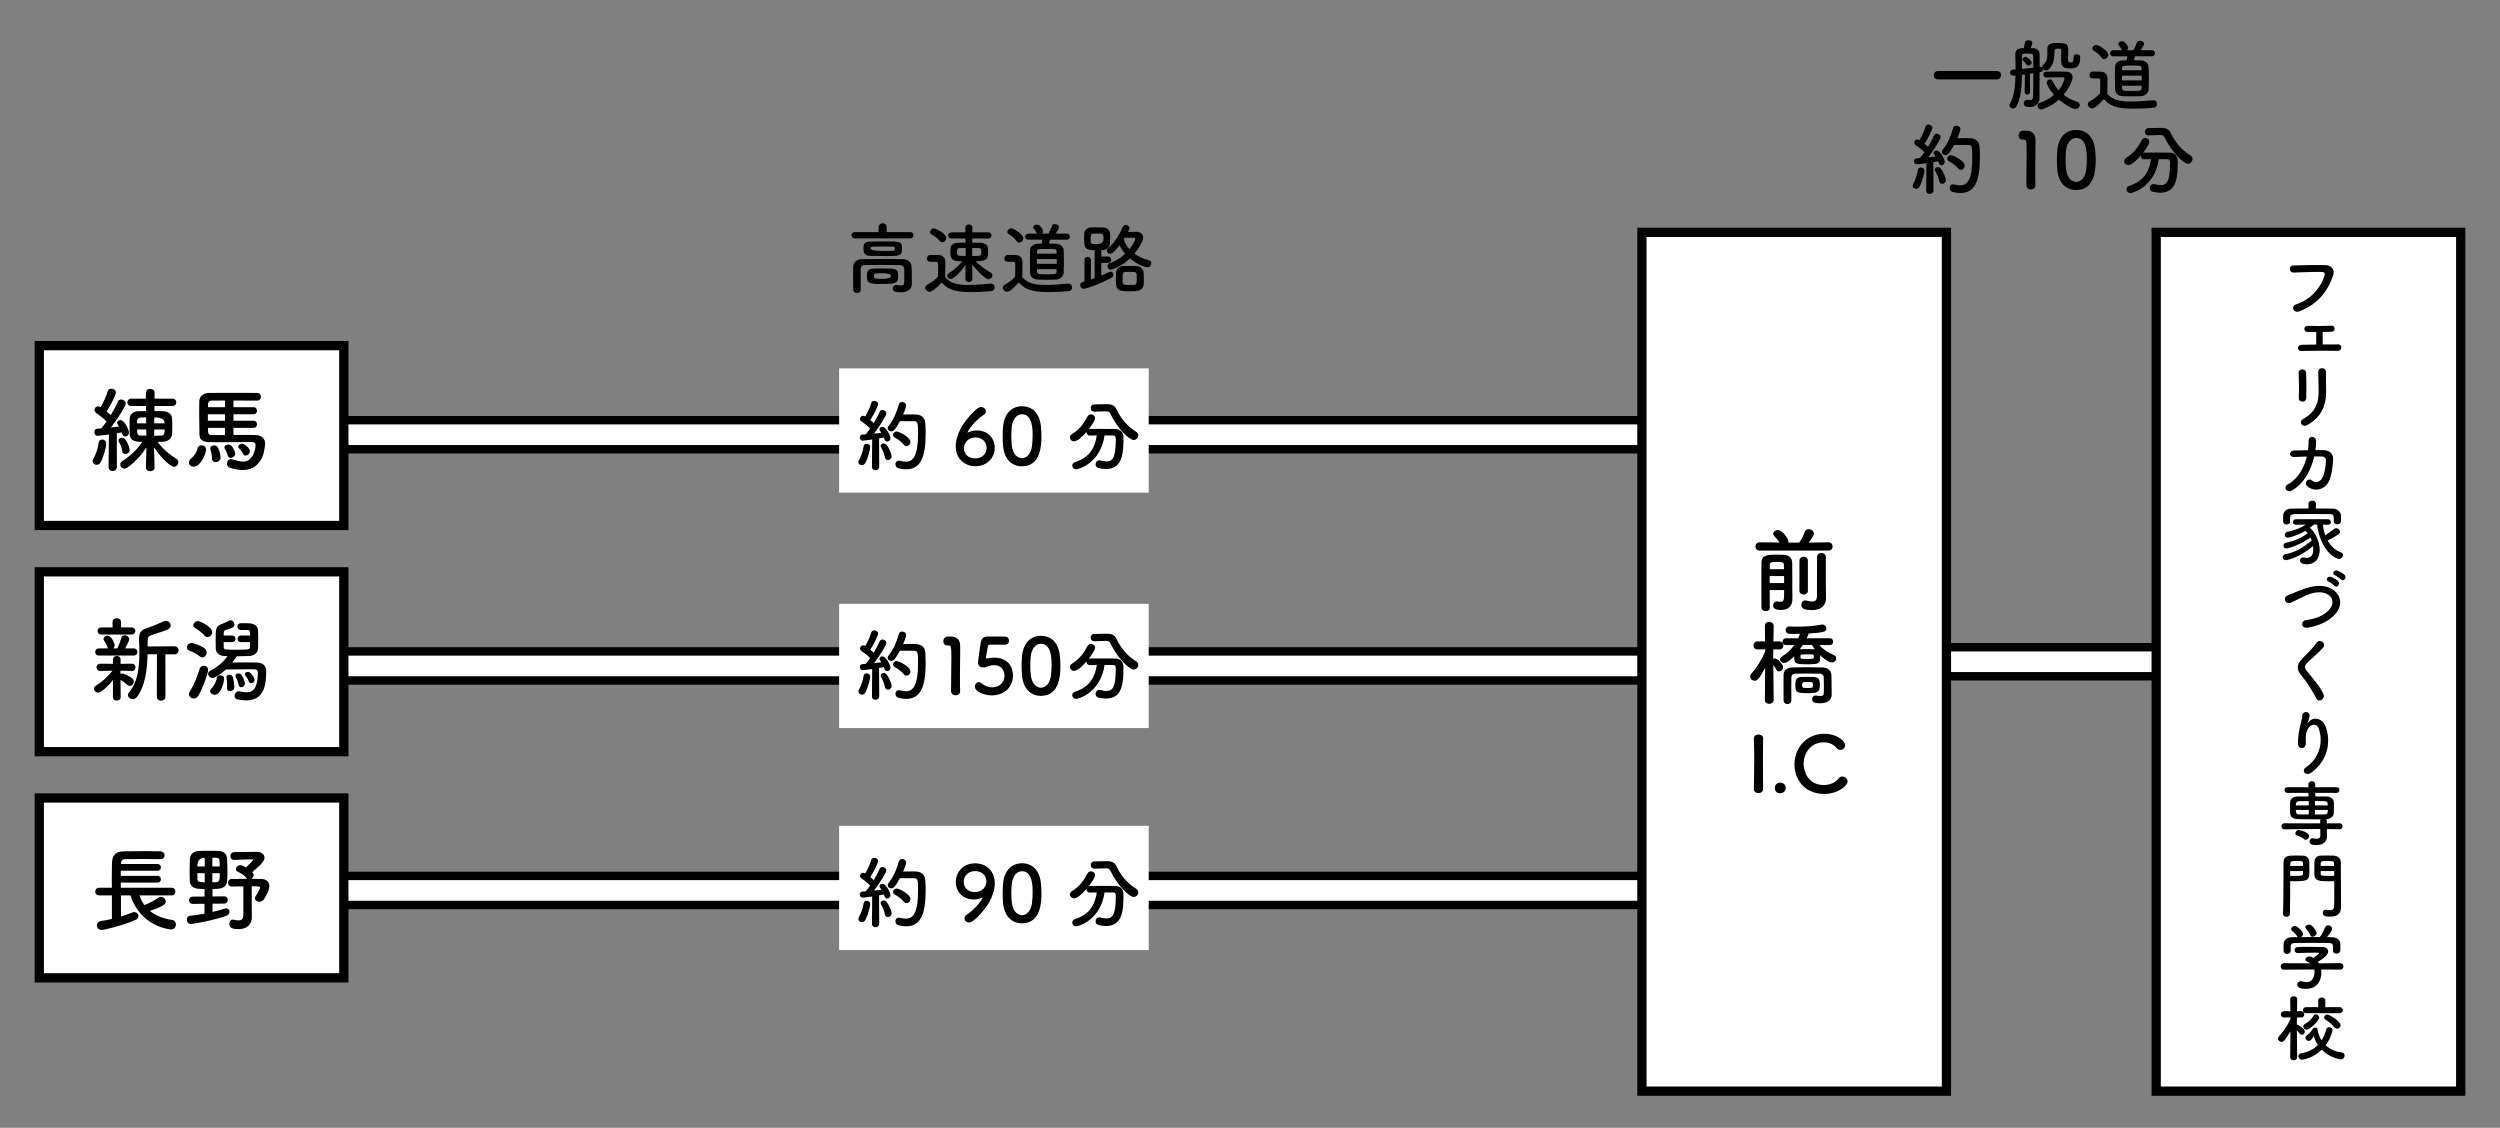 <?xml version="1.0" encoding="UTF-8"?>
<svg id="_レイヤー_1" xmlns="http://www.w3.org/2000/svg" version="1.1" viewBox="0 0 960 433.079">
  <rect x="0" y="0" width="960" height="433.079" fill="#808080" stroke="none"/>
  <!-- Generator: Adobe Illustrator 29.0.0, SVG Export Plug-In . SVG Version: 2.1.0 Build 186)  -->
  <defs>
    <style>
      .st0, .st1, .st2 {
        fill: #fff;
      }

      .st1 {
        stroke-width: 3.235px;
      }

      .st1, .st2 {
        stroke: #000;
        stroke-miterlimit: 10;
      }

      .st2 {
        stroke-width: 3.558px;
      }

      .st3 {
        isolation: isolate;
      }
    </style>
  </defs>
  <g id="_レイヤー_11">
    <g id="_レイヤー_1-2">
      <g id="_レイヤー_1-21">
        <rect class="st1" x="740.638" y="248.53" width="88.146" height="11.16"/>
        <rect class="st1" x="120.541" y="161.354" width="533.407" height="11.16"/>
        <rect class="st1" x="120.541" y="250.147" width="533.407" height="11.16"/>
        <rect class="st1" x="120.541" y="336.353" width="533.407" height="11.16"/>
        <rect class="st2" x="630.496" y="89.219" width="116.935" height="329.781"/>
        <rect class="st2" x="827.976" y="89.219" width="116.935" height="329.781"/>
        <rect class="st2" x="15.089" y="132.726" width="116.935" height="69.061"/>
        <g class="st3">
          <g class="st3">
            <g class="st3">
              <g class="st3">
                <g class="st3">
                  <g class="st3">
                    <g class="st3">
                      <path d="M37.127,178.499c-.783,0-1.566-.569-1.566-1.424,0-.284.107-.568.285-.889.925-1.566,1.815-4.093,2.028-6.156.107-.854.711-1.245,1.352-1.245.783,0,1.566.569,1.566,1.565,0,1.352-1.174,5.622-2.277,7.365-.356.534-.854.783-1.388.783ZM41.682,179.211l.142-12.384c-.747.107-3.701.534-4.306.534-.854,0-1.281-.747-1.281-1.459,0-.641.356-1.245,1.103-1.281.427-.035.925-.071,1.53-.106.64-.747,1.352-1.672,2.063-2.669-1.103-1.139-3.167-2.704-3.985-3.273-.462-.32-.676-.747-.676-1.174,0-.712.604-1.388,1.423-1.388.213,0,.427.07.96.319.961-1.601,2.206-4.198,2.705-6.084.178-.712.783-.997,1.388-.997.854,0,1.779.569,1.779,1.424,0,.996-2.207,5.267-3.594,7.33.569.463,1.139.961,1.602,1.388,1.139-1.851,2.135-3.7,2.668-5.089.249-.64.748-.889,1.317-.889.854,0,1.779.676,1.779,1.565,0,.996-2.989,5.587-5.693,9.181,1.139-.107,2.242-.249,3.096-.356-.143-.249-.285-.462-.427-.676-.178-.284-.285-.534-.285-.783,0-.604.605-1.031,1.246-1.031,1.637,0,3.273,3.808,3.273,4.732,0,.961-.747,1.602-1.459,1.602-.569,0-1.067-.428-1.316-1.602-.498.106-1.139.214-1.886.32l.036,12.846c0,1.103-.818,1.672-1.637,1.672-.783,0-1.565-.533-1.565-1.637v-.035ZM48.158,174.336c-.569,0-1.103-.32-1.21-1.067-.178-1.281-.641-2.526-1.281-3.559-.143-.214-.178-.392-.178-.569,0-.641.641-1.067,1.353-1.067,1.886,0,2.953,4.27,2.953,4.732,0,.961-.854,1.53-1.637,1.53ZM59.367,179.566c0,.925-.854,1.388-1.673,1.388-.854,0-1.672-.463-1.672-1.388v-.035l.213-7.722c-1.886,2.918-4.234,5.516-7.33,7.757-.355.249-.747.392-1.067.392-.925,0-1.672-.783-1.672-1.602,0-.462.249-.961.818-1.316,3.06-1.922,5.551-4.27,7.686-7.365-1.921,0-4.732,0-4.875-2.918-.036-.961-.036-2.028-.036-3.096s0-2.136.036-3.025c.071-1.459,1.352-2.704,3.274-2.739.96-.036,1.957-.036,3.024-.036l-.036-1.957h-5.658c-.997,0-1.495-.712-1.495-1.388,0-.712.498-1.423,1.495-1.423h5.622v-2.207c0-1.031.818-1.565,1.672-1.565s1.673.534,1.673,1.565v.036l-.036,2.171h6.868c.996,0,1.494.711,1.494,1.388,0,.711-.498,1.423-1.494,1.423h-6.903v1.922c1.139,0,2.277.035,3.38.071,1.779.071,3.273,1.067,3.38,2.669.071.996.107,2.17.107,3.309,0,.996-.036,1.993-.107,2.847-.143,1.673-1.459,2.847-3.594,2.918-.605.036-1.281.036-1.957.036,2.135,2.811,4.661,4.945,7.223,6.512.534.32.748.818.748,1.316,0,.854-.676,1.743-1.637,1.743-1.316,0-4.839-3.202-7.686-7.437l.214,7.722v.035ZM56.129,160.28c-3.203,0-3.487,0-3.487,2.277h3.487v-2.277ZM56.165,164.906h-3.523c0,1.743.249,2.349,1.174,2.349.747.035,1.566.035,2.384.035l-.036-2.384ZM59.225,164.906l-.036,2.384v.036c.961,0,1.921-.036,2.847-.071,1.067-.071,1.174-.961,1.174-2.349h-3.985ZM63.21,162.557q0-2.277-3.95-2.277l-.036,2.277h3.985Z"/>
                      <path d="M72.531,177.574c0-.463.249-.997.854-1.495.854-.676,2.207-2.312,2.42-3.7.142-.961.854-1.388,1.565-1.388.854,0,1.744.604,1.744,1.601,0,1.957-2.242,6.619-4.732,6.619-1.032,0-1.851-.747-1.851-1.637ZM89.647,164.3v2.74c1.53-.035,3.06-.035,4.483-.035,1.459,0,2.776,0,3.843.035,2.598.036,3.843,1.424,3.843,3.416,0,.036-.285,3.416-1.139,5.16-1.388,2.811-3.522,4.874-7.437,4.874-1.388,0-3.025-.284-4.946-.854-.783-.249-1.139-.925-1.139-1.637,0-.818.534-1.673,1.53-1.673.213,0,.427.036.676.107,1.602.498,2.882.818,3.985.818,4.234,0,4.804-5.729,4.804-6.191,0-.926-.498-1.317-1.316-1.317-2.633.036-7.295.071-11.351.071-1.851,0-3.559,0-4.911-.035-2.1-.036-3.914-.463-3.985-2.775-.071-2.775-.107-5.693-.107-8.434,0-1.565.036-3.061.036-4.412.036-2.1,1.566-3.238,3.914-3.274,2.207-.035,5.48-.035,8.86-.035s6.868,0,9.43.035c.997,0,1.495.748,1.495,1.459,0,.748-.498,1.495-1.495,1.495-2.242,0-5.729-.036-9.074-.036v2.562h7.722c.89,0,1.316.676,1.316,1.352s-.427,1.353-1.316,1.353h-7.722v2.491h7.722c.89,0,1.316.676,1.316,1.352,0,.712-.427,1.388-1.316,1.388h-7.722ZM86.409,159.07h-6.583v2.491h6.583v-2.491ZM86.409,153.803c-2.171,0-4.057,0-5.302.036-.641,0-1.174.462-1.21,1.316,0,.392-.036.783-.036,1.21h6.548v-2.562ZM86.409,164.3h-6.548c0,.499.036.997.036,1.495.036.89.569,1.281,1.459,1.281h5.053v-2.776ZM82.815,177.466c-.711,0-1.388-.427-1.388-1.352-.036-1.424-.427-2.989-.605-3.523-.036-.142-.071-.284-.071-.427,0-.712.712-1.139,1.459-1.139.498,0,1.032.214,1.353.641.462.641,1.139,2.775,1.139,4.021,0,1.139-.997,1.779-1.886,1.779ZM88.544,175.83c-.462,0-.89-.249-1.067-.854-.32-1.21-.676-1.922-1.103-2.526-.143-.214-.214-.428-.214-.605,0-.676.783-1.174,1.566-1.174,1.53,0,2.633,3.024,2.633,3.451,0,.961-.961,1.708-1.815,1.708ZM93.348,174.264c-.462-.996-1.067-1.637-1.565-2.1-.214-.213-.32-.427-.32-.641,0-.604.818-1.139,1.53-1.139.676,0,2.954,1.53,2.954,2.918,0,.89-.854,1.637-1.637,1.637-.356,0-.748-.178-.961-.676Z"/>
                    </g>
                  </g>
                </g>
              </g>
            </g>
          </g>
        </g>
        <rect class="st2" x="15.089" y="219.579" width="116.935" height="69.061"/>
        <g class="st3">
          <g class="st3">
            <g class="st3">
              <g class="st3">
                <g class="st3">
                  <g class="st3">
                    <g class="st3">
                      <path d="M43.39,261.166c-1.708,2.099-4.448,4.804-5.693,4.804-.89,0-1.602-.712-1.602-1.495,0-.462.249-.925.854-1.28,1.886-1.068,4.377-3.238,6.227-5.658l-4.625.106h-.036c-.961,0-1.459-.711-1.459-1.388,0-.711.462-1.388,1.459-1.388h.036l4.875.036-.036-1.566v-.035c0-.961.711-1.424,1.458-1.424s1.459.463,1.459,1.424v.035l-.035,1.566,4.412-.036h.036c.854,0,1.316.712,1.316,1.424,0,.676-.427,1.352-1.316,1.352h-.036l-4.448-.106.036,1.316c.213-.143.462-.249.676-.249.569,0,2.989,1.175,3.879,1.922.391.32.569.747.569,1.174,0,.854-.712,1.708-1.566,1.708-.285,0-.605-.106-.925-.392-.854-.782-1.85-1.565-2.633-1.957l.071,6.654c0,.89-.747,1.316-1.495,1.316s-1.494-.427-1.494-1.352l.036-6.512ZM37.981,251.736c-.925,0-1.423-.677-1.423-1.388,0-.677.498-1.353,1.423-1.353h3.594c-.178-.178-.32-.392-.427-.712-.356-1.031-.783-1.743-1.104-2.17-.213-.25-.285-.534-.285-.748,0-.711.748-1.28,1.53-1.28,1.53,0,2.74,3.024,2.74,3.629,0,.569-.249.997-.64,1.281h1.672c.534-1.067,1.174-2.775,1.494-3.95.214-.782.748-1.103,1.317-1.103.854,0,1.744.676,1.744,1.565,0,.498-.534,1.602-1.566,3.487h3.274c.96,0,1.423.676,1.423,1.353,0,.711-.463,1.388-1.423,1.388h-13.344ZM38.978,243.658c-1.032,0-1.53-.676-1.53-1.352,0-.712.499-1.388,1.53-1.388h4.27l-.036-2.028c0-.997.818-1.495,1.637-1.495s1.637.498,1.637,1.495v2.028h4.021c.996,0,1.459.676,1.459,1.352,0,.712-.463,1.388-1.459,1.388h-11.529ZM60.256,251.238h-3.594c-.142,5.729-.818,11.956-3.985,16.297-.462.641-1.103.925-1.708.925-.961,0-1.85-.711-1.85-1.565,0-.32.106-.641.391-.961,3.38-3.985,4.021-9.643,4.021-15.087,0-1.779-.071-3.523-.143-5.195v-.427c0-2.385.89-3.416,3.274-4.128,1.388-.427,4.839-1.851,6.156-2.491.32-.142.605-.213.89-.213,1.032,0,1.815.89,1.815,1.778,0,.605-.32,1.21-1.139,1.566-1.174.533-5.16,1.814-6.121,2.1-1.174.355-1.565.925-1.565,1.992v2.42l10.177-.071c1.139,0,1.708.783,1.708,1.53,0,.782-.569,1.565-1.708,1.565h-3.38l.036,16.297c0,.997-.818,1.495-1.672,1.495-.818,0-1.637-.498-1.637-1.495l.036-16.332Z"/>
                      <path d="M76.73,252.057c-1.388-1.139-2.812-1.779-4.092-2.242-.641-.214-.89-.676-.89-1.174,0-.818.711-1.708,1.708-1.708,1.067,0,3.808,1.031,5.16,2.063.534.392.747.961.747,1.494,0,.997-.747,1.957-1.637,1.957-.32,0-.676-.106-.996-.391ZM74.417,268.247c-.961,0-1.851-.748-1.851-1.708,0-.285.071-.605.285-.926,1.744-2.739,2.847-5.729,3.843-8.86.249-.747.889-1.103,1.565-1.103.854,0,1.672.569,1.672,1.601,0,.783-1.565,6.156-3.736,9.857-.462.818-1.139,1.139-1.779,1.139ZM78.509,244.05c-1.103-1.352-2.74-2.312-3.594-2.847-.462-.284-.676-.712-.676-1.103,0-.783.818-1.602,1.779-1.602.783,0,5.48,2.206,5.48,4.234,0,.996-.89,1.922-1.815,1.922-.392,0-.818-.179-1.174-.605ZM92.529,246.576c-.854,0-1.316-.641-1.316-1.28,0-.605.462-1.246,1.316-1.246h3.523c0-1.602-.071-2.135-.997-2.135h-2.598c-.854,0-1.316-.641-1.316-1.316,0-.641.427-1.281,1.316-1.281h2.313c1.423,0,4.234.071,4.341,3.061.036.925.036,1.814.036,2.739,0,1.246,0,2.491-.036,3.736-.036,1.744-1.388,2.989-3.559,3.061-1.352.035-3.024.106-4.661.106-.534.818-1.103,1.602-1.708,2.385,1.565-.036,3.309-.036,4.981-.036,1.637,0,3.238,0,4.448.036,2.206.035,3.629,1.245,3.629,3.131,0,6.547-1.317,11.422-7.829,11.422-1.032,0-2.099-.142-3.238-.391-.748-.179-1.103-.783-1.103-1.388,0-.854.604-1.708,1.637-1.708.142,0,.285,0,.427.035.961.214,1.779.32,2.491.32,1.494,0,4.376-.214,4.376-7.438v-.319c0-.712-.605-1.068-1.316-1.068h-1.779c-2.847,0-6.761.036-9.181.071-1.708,1.637-4.163,3.274-5.16,3.274-.96,0-1.637-.819-1.637-1.602,0-.463.249-.89.783-1.175,3.024-1.565,4.946-3.237,6.654-5.622-.391,0-.711-.035-1.067-.035-2.206-.071-3.38-1.175-3.452-2.953-.036-.89-.036-1.958-.036-3.025,0-4.056,0-5.337,1.851-6.12.783-.355,2.455-.925,2.989-1.316.285-.214.605-.32.89-.32.818,0,1.459.818,1.459,1.602,0,.462-.213.925-.783,1.245-.641.355-2.1.712-2.669.925-.427.143-.605.534-.641,1.175,0,.284-.036.604-.036.925h3.274c.854,0,1.281.641,1.281,1.246,0,.64-.427,1.28-1.281,1.28h-3.274c0,.677.036,1.316.036,1.922,0,.996.427.996,5.053.996,4.234,0,5.017-.035,5.017-.961.036-.641.071-1.316.071-1.957h-3.523ZM80.68,265.401c0-.32.142-.641.498-.997.747-.747,1.886-2.419,2.064-4.056.071-.712.711-1.032,1.352-1.032.711,0,1.459.392,1.459,1.103,0,1.887-1.317,6.37-3.665,6.37-.89,0-1.708-.605-1.708-1.388ZM88.331,265.401c-.605,0-1.139-.356-1.139-1.067v-.179c.036-.284.036-.604.036-.925,0-1.067-.143-2.277-.249-2.918,0-.071-.036-.178-.036-.249,0-.641.534-.996,1.103-.996s1.174.32,1.388.996c.285.961.534,2.812.534,3.843,0,.961-.854,1.495-1.637,1.495ZM91.604,262.944c-.178-1.103-.676-2.241-1.103-3.06-.071-.143-.106-.285-.106-.427,0-.498.569-.854,1.174-.854.427,0,.89.178,1.174.605.605.854,1.317,2.597,1.317,3.237,0,.89-.748,1.459-1.423,1.459-.463,0-.925-.284-1.032-.961ZM96.479,262.376c-.356,0-.747-.214-.925-.712-.427-1.104-.996-1.886-1.316-2.242-.178-.178-.249-.392-.249-.533,0-.499.641-.89,1.245-.89,1.139,0,2.527,2.384,2.527,3.131,0,.712-.641,1.246-1.281,1.246Z"/>
                    </g>
                  </g>
                </g>
              </g>
            </g>
          </g>
        </g>
        <rect class="st2" x="15.089" y="306.431" width="116.935" height="69.061"/>
        <g class="st3">
          <g class="st3">
            <g class="st3">
              <g class="st3">
                <g class="st3">
                  <g class="st3">
                    <g class="st3">
                      <path d="M53.531,343.847c.462,1.389,1.139,2.635,1.921,3.701,1.886-.711,3.701-1.707,5.48-2.881.32-.215.605-.285.925-.285.96,0,1.779.889,1.779,1.814,0,.641-.035,1.602-6.084,3.594,2.206,1.814,5.088,2.953,8.576,3.486.96.143,1.423.926,1.423,1.709,0,.926-.641,1.922-1.886,1.922-.071,0-11.6-.748-15.55-13.061h-3.665v8.113c1.601-.498,3.096-1.031,4.27-1.529.285-.107.534-.178.783-.178.961,0,1.672.711,1.672,1.494,0,.57-.356,1.174-1.281,1.566-5.195,2.24-11.85,3.771-12.81,3.771-1.281,0-1.921-.854-1.921-1.744,0-.746.498-1.494,1.601-1.672,1.388-.213,2.847-.463,4.199-.783v-9.039h-4.875c-1.032,0-1.53-.711-1.53-1.422,0-.748.534-1.531,1.53-1.531h4.875c-.036-1.139-.036-2.348-.036-3.594,0-1.992.036-4.02.071-5.764.071-3.025,1.316-4.59,4.59-4.627,2.598-.035,5.586-.07,8.504-.07,1.886,0,3.772.035,5.444.07,1.139.037,1.672.783,1.672,1.496,0,.781-.569,1.529-1.637,1.529h-.071c-1.921-.035-4.057-.07-6.156-.07-2.562,0-5.088.035-7.224.07-1.246.035-1.637.711-1.672,1.744v.105h13.984c.925,0,1.352.641,1.352,1.281,0,.676-.427,1.316-1.352,1.316h-14.056v1.957h14.056c.925,0,1.352.641,1.352,1.281,0,.676-.427,1.316-1.352,1.316h-14.056v1.957h19.5c.996,0,1.459.748,1.459,1.459,0,.748-.463,1.494-1.459,1.494h-12.348Z"/>
                      <path d="M81.605,347.015v3.166c1.744-.391,3.38-.854,4.839-1.316.143-.035.285-.07.427-.07.747,0,1.246.676,1.246,1.387,0,.57-.32,1.139-1.032,1.424-4.911,1.814-12.917,3.203-13.771,3.203-.997,0-1.566-.818-1.566-1.637,0-.748.427-1.424,1.352-1.531,1.851-.178,3.665-.461,5.409-.781v-3.809l-4.519.035h-.036c-.89,0-1.352-.676-1.352-1.352,0-.711.462-1.424,1.388-1.424l4.555-.035v-2.883c-.818-.035-1.637-.07-2.349-.105-1.886-.143-3.202-1.104-3.309-2.953-.036-1.211-.071-2.598-.071-4.021,0-1.459.036-2.918.071-4.199.071-1.602.854-3.238,3.523-3.346,1.281-.07,2.526-.07,3.807-.07s2.562,0,3.808.07c1.744.072,3.024,1.139,3.131,2.705.106,1.672.178,3.273.178,4.875,0,1.352-.036,2.668-.142,3.986-.143,1.779-1.281,2.775-3.452,2.953-.641.035-1.388.07-2.135.105v2.848l4.519-.035h.036c.854,0,1.317.676,1.317,1.352,0,.711-.463,1.389-1.353,1.424l-4.519.035ZM78.616,329.364q-2.847,0-2.847,3.346h2.847v-3.346ZM78.616,335.308h-2.847c0,.818.036,1.637.071,2.385.071.924.676,1.102,2.775,1.102v-3.486ZM84.381,332.71c0-.818-.071-1.566-.107-2.242-.071-1.104-.605-1.104-2.74-1.104v3.346h2.847ZM81.534,335.308v3.486c2.811,0,2.847,0,2.847-3.486h-2.847ZM93.455,340.36c-1.495.035-3.025.07-4.377.07h-.036c-.996,0-1.494-.711-1.494-1.422,0-.748.534-1.494,1.53-1.494,1.886-.037,3.878-.037,5.836-.037-.107-.07-.178-.178-.285-.32-.89-1.209-2.456-1.992-3.381-2.455-.498-.248-.676-.604-.676-.961,0-.746.783-1.529,1.708-1.529.605,0,1.601.533,2.17.889.748-.641,2.74-2.668,2.74-2.953,0-.105-.071-.178-.25-.178-2.028,0-4.555.178-6.903.25h-.071c-.997,0-1.495-.748-1.495-1.494s.498-1.496,1.53-1.531c1.957-.035,4.163-.07,6.334-.07h2.348c1.815,0,2.882.996,2.882,2.205,0,.748-.355,2.064-4.732,5.551.071.072.142.107.178.178.285.32.392.641.392.961,0,.57-.392,1.139-.854,1.459,1.388,0,2.704.037,3.807.037,1.922.035,3.061,1.139,3.061,2.775,0,1.742-1.993,4.98-2.064,5.053-.498.641-1.139.924-1.779.924-.89,0-1.672-.568-1.672-1.352,0-.248.071-.533.285-.818s1.672-2.562,1.672-3.203c0-.568-.534-.568-3.202-.568v6.725l.071,5.018v.07c0,2.029-1.103,4.627-5.124,4.627-2.028,0-3.558-.25-3.558-2.029,0-.818.462-1.6,1.352-1.6.107,0,.249,0,.356.035.641.143,1.281.248,1.814.248,1.139,0,1.886-.463,1.886-2.135v-10.924Z"/>
                    </g>
                  </g>
                </g>
              </g>
            </g>
          </g>
        </g>
        <g class="st3">
          <g class="st3">
            <g class="st3">
              <g class="st3">
                <g class="st3">
                  <g class="st3">
                    <g class="st3">
                      <path d="M328.26,91.539c-.833,0-1.279-.595-1.279-1.22,0-.595.446-1.19,1.279-1.19h9.135v-1.904c0-.981.773-1.487,1.547-1.487s1.547.506,1.547,1.487v1.904h9.105c.774,0,1.161.596,1.161,1.19,0,.625-.387,1.22-1.161,1.22h-21.334ZM347.243,105.821c0-.952,0-1.993-.06-2.797-.03-.685-.536-1.19-1.369-1.22-2.261-.06-4.791-.06-7.26-.06-2.439,0-4.79,0-6.724.06-.744.029-1.28.535-1.31,1.22-.03,1.19-.03,2.678-.03,4.166s0,2.945.03,4.076v.06c0,.804-.684,1.19-1.398,1.19-.744,0-1.458-.417-1.488-1.25-.03-1.31-.03-2.856-.03-4.434,0-1.547,0-3.124.03-4.463.03-1.637,1.339-2.827,3.481-2.856,2.261-.03,4.85-.06,7.528-.06s5.416.029,7.945.06c2.053.029,3.362,1.19,3.451,2.797.089,1.577.089,3.272.089,4.106,0,.356,0,1.785.03,2.588v.09c0,1.637-1.19,3.153-4.285,3.153-2.321,0-3.065-.446-3.065-1.457,0-.685.506-1.34,1.339-1.34.089,0,.208,0,.297.03.536.089,1.012.148,1.428.148.803,0,1.339-.238,1.339-1.101,0,0,.03-1.25.03-2.708ZM340.221,98.323c-1.934,0-4.017-.029-5.624-.06-2.351-.029-3.005-.654-3.005-2.678,0-1.964.268-2.797,2.827-2.827,1.637-.029,3.601-.06,5.505-.06,5.742,0,6.457.06,6.457,2.648,0,2.856-.655,2.976-6.159,2.976ZM338.793,103.084c5.118,0,6.1,0,6.1,2.797,0,2.887-.744,3.154-6.725,3.154-5.028,0-5.267-.625-5.267-3.095,0-1.339.03-2.708,2.41-2.797.982-.06,2.232-.06,3.481-.06ZM342.631,94.693c-1.101-.03-2.351-.03-3.601-.03s-2.529,0-3.749.03c-.803,0-.982.179-.982.773q0,.893,5.148.893c4.166,0,4.166-.029,4.166-.893,0-.476,0-.773-.982-.773ZM338.853,104.928c-.922,0-1.845.03-2.47.06-.357.03-.773.119-.773,1.041,0,1.012.208,1.042,3.243,1.042q3.243,0,3.243-1.071t-3.243-1.071Z"/>
                      <path d="M356.948,112.04c-.863,0-1.636-.773-1.636-1.577,0-.416.208-.833.744-1.13,1.607-.894,3.125-1.904,4.136-3.095.03-1.339.06-2.5.06-3.63,0-2.023,0-2.083-1.398-2.083h-1.25c-.625,0-1.667-.03-1.667-1.279,0-.655.446-1.339,1.25-1.339,1.071,0,2.053,0,3.035.029,1.904.06,2.797.893,2.797,2.797,0,1.726-.06,3.779-.06,5.684,2.023,2.559,5.147,3.005,8.956,3.005,2.976,0,6.189-.327,8.45-.506h.149c.922,0,1.428.714,1.428,1.428,0,.685-.446,1.369-1.488,1.458-1.875.179-4.582.357-7.29.357-7.29,0-9.224-1.25-11.574-3.66-.179.209-3.184,3.541-4.642,3.541ZM360.816,92.491c-.863-1.071-2.112-1.964-3.035-2.41-.447-.237-.655-.595-.655-.952,0-.685.685-1.398,1.518-1.398.803,0,4.731,1.994,4.731,3.66,0,.862-.744,1.637-1.547,1.637-.357,0-.714-.149-1.012-.536ZM373.403,107.13c0,.773-.685,1.16-1.339,1.16-.685,0-1.369-.416-1.369-1.19v-.029l.089-5.267c-1.309,1.904-4.403,5.326-5.713,5.326-.714,0-1.309-.565-1.309-1.19,0-.357.179-.714.625-1.012,2.083-1.398,3.749-2.856,5.118-4.582-4.017,0-4.553-.833-4.553-3.689,0-.477.03-.952.06-1.398.089-1.102,1.131-2.023,2.827-2.054.833,0,1.875-.029,2.946-.029l-.03-1.606h-5.415c-.833,0-1.28-.596-1.28-1.19,0-.565.446-1.16,1.28-1.16h5.385l-.03-1.727v-.029c0-.833.685-1.279,1.369-1.279.654,0,1.339.446,1.339,1.279v.029l-.03,1.727h6.1c.863,0,1.279.595,1.279,1.16,0,.595-.417,1.19-1.279,1.19h-6.129v1.606c1.13,0,2.202,0,3.064.029,1.547.06,2.827.804,2.946,1.904.06.447.089.894.089,1.369,0,2.529-.03,3.838-4.761,3.838,1.726,1.756,3.689,3.185,5.624,4.285.565.327.774.744.774,1.16,0,.744-.714,1.458-1.518,1.458-1.488,0-5.772-4.969-6.249-5.563l.089,5.444v.03ZM370.814,95.228c-.833,0-1.606,0-2.231.03-.922.029-1.071.356-1.071,1.606,0,1.339.03,1.429,3.333,1.429l-.03-3.065ZM373.284,98.294c3.511,0,3.541-.06,3.541-1.429,0-.298,0-.654-.03-.981-.06-.655-.922-.655-3.481-.655l-.03,3.065Z"/>
                      <path d="M386.708,112.04c-.863,0-1.636-.773-1.636-1.577,0-.416.208-.833.744-1.13,1.607-.894,2.976-1.904,3.987-3.095.03-1.339.06-2.5.06-3.63v-1.221c0-.773-.357-.862-1.369-.862h-1.161c-.565,0-1.637-.03-1.637-1.279,0-.655.447-1.339,1.25-1.339,1.071,0,1.904,0,2.886.029,1.904.06,2.797.893,2.797,2.797,0,1.726-.06,3.779-.06,5.684,1.875,2.38,4.939,3.005,9.075,3.005,2.976,0,6.219-.327,8.48-.506h.149c.922,0,1.428.714,1.428,1.428,0,.685-.446,1.369-1.488,1.458-1.875.179-4.612.357-7.32.357-6.457,0-8.896-.773-11.693-3.66-1.488,1.667-3.333,3.541-4.493,3.541ZM390.339,92.521c-.774-1.19-2.083-2.113-2.916-2.589-.417-.238-.595-.565-.595-.923,0-.654.714-1.339,1.518-1.339.893,0,4.612,2.291,4.612,3.809,0,.863-.803,1.667-1.606,1.667-.357,0-.744-.179-1.012-.625ZM403.193,92.045c-.119.506-.268,1.042-.387,1.488.982,0,1.875.029,2.559.06,1.934.089,3.035,1.22,3.095,2.528.059,1.398.089,2.856.089,4.314,0,1.429-.03,2.856-.089,4.195-.06,1.429-1.25,2.648-3.095,2.738-.833.029-1.934.06-3.064.06-1.369,0-2.768-.03-3.72-.06-2.023-.06-2.975-1.19-3.035-2.708-.03-1.31-.06-2.708-.06-4.136,0-1.458.03-2.946.06-4.374.06-2.589,2.856-2.589,4.463-2.589.119-.476.208-.922.298-1.518h-5.386c-.833,0-1.279-.595-1.279-1.19,0-.564.446-1.16,1.279-1.16h3.303c-.06-.06-.089-.119-.119-.208-.476-.952-.922-1.369-1.16-1.696-.119-.179-.179-.327-.179-.476,0-.596.774-1.071,1.488-1.071,1.22,0,2.321,2.053,2.321,2.529,0,.356-.178.684-.446.922h2.5c.446-.862.773-1.547,1.339-3.005.179-.446.595-.625,1.071-.625.773,0,1.666.506,1.666,1.19,0,.268-.417,1.041-1.309,2.439h4.225c.833,0,1.25.596,1.25,1.16,0,.596-.417,1.19-1.25,1.19h-6.427ZM405.781,99.483h-7.617v1.815h7.617v-1.815ZM405.722,96.716c-.06-1.131-.208-1.131-3.897-1.131-3.095,0-3.541,0-3.601,1.16,0,.209-.03.417-.03.655h7.558l-.03-.685ZM398.194,103.351c0,.298.03.596.03.863.06,1.101.655,1.131,3.273,1.131,3.987,0,4.195,0,4.225-1.161,0-.268.03-.535.03-.833h-7.558Z"/>
                      <path d="M420.336,96.091c-3.422,0-4.046-.565-4.046-4.522,0-.655.03-1.25.06-1.845.089-1.28,1.011-2.291,2.529-2.381.655-.029,1.428-.06,2.172-.06.922,0,1.845.03,2.529.06,1.398.06,2.559.893,2.648,2.202.06.625.06,1.279.06,1.964,0,.654,0,1.309-.06,1.964-.089,1.487-1.131,2.499-2.797,2.588h-.536v2.44h2.618c.774,0,1.161.595,1.161,1.22,0,.595-.387,1.22-1.161,1.22h-2.618v4.88c1.071-.446,2.083-.922,3.005-1.368.238-.119.447-.149.625-.149.655,0,1.012.596,1.012,1.19,0,.446-.179.863-.595,1.101-4.522,2.5-9.938,4.314-10.741,4.314-.863,0-1.398-.714-1.398-1.428,0-.923.565-1.101,1.636-1.398v-8.271c0-.774.625-1.161,1.22-1.161.625,0,1.25.387,1.25,1.161v7.498c.476-.149.952-.327,1.428-.506v-10.712ZM421.586,89.694c-.655,0-1.339,0-1.815.03-.952.06-.952.773-.952,2.023,0,.416,0,.803.03,1.189.03.625.208.773,2.38.773q2.529,0,2.529-1.993c0-2.023-.119-2.023-2.172-2.023ZM433.131,89.069c1.071-.029,2.143-.06,3.303-.06,1.25,0,2.529.715,2.529,2.173,0,1.428-1.637,4.195-3.362,6.219,1.577,1.13,3.452,1.993,5.475,2.499.714.179,1.041.685,1.041,1.22,0,.744-.595,1.518-1.547,1.518-.804,0-3.838-1.012-6.665-3.392-3.333,3.184-6.814,4.284-7.35,4.284-.773,0-1.279-.654-1.279-1.339,0-.476.268-.952.893-1.16,2.261-.744,4.285-2.083,5.892-3.57-.893-1.012-1.607-2.113-2.113-3.304-2.321,3.006-3.124,3.304-3.63,3.304-.685,0-1.25-.536-1.25-1.161,0-.356.149-.714.536-1.041,2.172-1.875,4.077-4.701,5.445-7.975.268-.654.773-.922,1.25-.922.714,0,1.398.535,1.398,1.279,0,.179-.03.356-.119.535l-.446.893ZM436.345,111.772c-.685.06-1.518.089-2.351.089-4.642,0-5.505-.208-5.505-4.433,0-.894.03-1.815.06-2.589.089-1.548,1.131-2.648,2.737-2.678.774-.03,1.696-.03,2.619-.03.893,0,1.785,0,2.44.03,1.458.029,2.767,1.16,2.827,2.647.03.773.059,1.667.059,2.529,0,.565,0,1.101-.029,1.606-.06,1.548-1.042,2.679-2.856,2.827ZM436.523,106.297c0-1.845-.089-1.904-2.708-1.904-.595,0-1.19,0-1.637.029-1.071.03-1.101.625-1.101,2.262,0,.654,0,1.309.03,1.785.059.952.744.952,2.708.952.565,0,1.131,0,1.518-.03,1.19-.089,1.19-.505,1.19-3.094ZM431.881,91.3c-.119.179-.208.388-.327.565.387,1.458,1.13,2.708,2.142,3.839.893-1.102,2.231-3.273,2.231-4.047,0-.238-.148-.357-.535-.357h-3.511Z"/>
                    </g>
                  </g>
                </g>
              </g>
            </g>
          </g>
        </g>
        <g class="st3">
          <g class="st3">
            <g class="st3">
              <g class="st3">
                <g class="st3">
                  <g class="st3">
                    <g class="st3">
                      <path d="M744.239,30.488c-1.101,0-1.666-.804-1.666-1.606s.565-1.607,1.666-1.607h22.584c1.071,0,1.577.804,1.577,1.577,0,.833-.536,1.637-1.577,1.637h-22.584Z"/>
                      <path d="M796.256,21.829c0-.714.564-1.011,1.16-1.011.654,0,1.368.387,1.368,1.041v.208c0,3.749-1.487,4.195-4.195,4.195-2.886,0-3.124-1.249-3.124-3.749,0-1.041.06-2.143.06-2.976s-.654-.862-1.131-.862c-.833,0-1.458.06-1.458.922-.06,2.797-.237,4.999-2.112,6.934-.357.387-.773.535-1.16.535-.446,0-.863-.208-1.131-.477v.06c0,.715-.477.982-1.339,1.102-.03,2.589-.03,5.028-.03,5.98,0,1.071,0,2.797.03,3.689v.089c0,1.548-.744,3.571-3.689,3.571-1.071,0-2.381-.09-2.381-1.398,0-.685.417-1.369,1.16-1.369.06,0,.119.03.179.03.417.06.804.119,1.102.119.714,0,1.13-.298,1.16-1.577.06-1.458.06-5.178.06-8.748-.417.06-.863.119-1.31.179l.06,6.992c0,.654-.506,1.012-1.012,1.012-.535,0-1.041-.357-1.041-1.012l.089-6.725-1.131.119c-.06,4.463-.416,9.164-2.142,12.14-.357.595-.833.833-1.31.833-.714,0-1.369-.535-1.369-1.19,0-.178.06-.387.179-.595,1.577-2.559,2.054-6.784,2.172-10.891-.268.03-.505.03-.714.06h-.148c-.804,0-1.22-.565-1.22-1.16,0-.565.387-1.16,1.189-1.19.269,0,.596,0,.923-.029,0-2.083-.089-4.017-.119-5.624v-.089c0-1.488.685-2.351,2.499-2.47h.715c.179-.595.297-1.071.535-2.262.119-.565.685-.803,1.279-.803.744,0,1.518.387,1.518,1.071,0,.268-.297,1.101-.625,1.993h.952c1.667.089,2.47,1.131,2.47,2.589v4.642l.119-.03h.119c.298,0,.535.09.714.209v-.149c0-.297.119-.565.387-.803,1.369-1.19,1.637-2.619,1.637-4.701,0-.446,0-.923-.029-1.429v-.06c0-2.231,2.201-2.261,3.392-2.261,4.166,0,4.642.148,4.642,3.243,0,1.012-.06,1.964-.06,2.826v.446c0,.596.238.952.715.952,1.07,0,1.398-.148,1.398-1.845v-.298ZM780.753,21.442c0-.833-.714-.862-2.023-.862-1.993,0-2.32.06-2.32.862,0,1.488.029,3.214.029,5.029,1.458-.149,3.035-.328,4.345-.477,0-1.845,0-3.481-.03-4.553ZM778.225,24.835c-.447-.714-1.012-1.19-1.31-1.429-.208-.178-.298-.387-.298-.565,0-.506.565-1.012,1.16-1.012.565,0,2.381,1.31,2.381,2.232,0,.654-.595,1.189-1.19,1.189-.268,0-.565-.118-.743-.416ZM783.848,41.974c-.922,0-1.428-.655-1.428-1.31,0-.506.297-.981.981-1.22,2.083-.685,3.897-1.785,5.355-3.035-1.814-1.993-2.826-4.017-2.826-4.73s.595-1.19,1.19-1.19c.446,0,.922.268,1.16.804.506,1.16,1.279,2.32,2.231,3.362,1.31-1.577,2.262-3.839,2.262-4.464,0-.298-.209-.506-.685-.506h-.982c-1.547,0-3.361.03-5.147.09h-.06c-.833,0-1.249-.565-1.249-1.131s.416-1.131,1.22-1.131c1.25-.029,2.529-.029,3.779-.029s2.499,0,3.63.029c1.518.029,2.588.773,2.588,2.112,0,1.369-1.428,4.345-3.451,6.784,1.458,1.131,3.214,2.054,5.178,2.648.714.238,1.041.773,1.041,1.31,0,.714-.565,1.457-1.577,1.457-2.023,0-5.951-3.153-6.427-3.57-2.945,2.678-6.1,3.72-6.784,3.72Z"/>
                      <path d="M803.343,41.616c-.863,0-1.637-.773-1.637-1.577,0-.416.208-.833.744-1.13,1.606-.894,2.976-1.904,3.987-3.095.029-1.339.06-2.5.06-3.63v-1.221c0-.773-.357-.862-1.369-.862h-1.16c-.565,0-1.637-.03-1.637-1.279,0-.655.446-1.339,1.25-1.339,1.071,0,1.904,0,2.886.029,1.904.06,2.797.893,2.797,2.797,0,1.726-.06,3.779-.06,5.684,1.875,2.38,4.939,3.005,9.075,3.005,2.976,0,6.219-.327,8.48-.506h.148c.923,0,1.429.714,1.429,1.428,0,.685-.446,1.369-1.488,1.458-1.874.179-4.611.357-7.319.357-6.457,0-8.896-.773-11.693-3.66-1.488,1.667-3.333,3.541-4.493,3.541ZM806.973,22.098c-.773-1.19-2.083-2.113-2.916-2.589-.416-.238-.595-.565-.595-.923,0-.654.714-1.339,1.518-1.339.893,0,4.611,2.291,4.611,3.809,0,.863-.803,1.667-1.606,1.667-.357,0-.744-.179-1.012-.625ZM819.827,21.621c-.119.506-.269,1.042-.388,1.488.982,0,1.875.029,2.56.06,1.934.089,3.035,1.22,3.095,2.528.059,1.398.089,2.856.089,4.314,0,1.429-.03,2.856-.089,4.195-.06,1.429-1.25,2.648-3.095,2.738-.833.029-1.935.06-3.064.06-1.369,0-2.768-.03-3.72-.06-2.023-.06-2.976-1.19-3.035-2.708-.029-1.31-.06-2.708-.06-4.136,0-1.458.03-2.946.06-4.374.06-2.589,2.856-2.589,4.463-2.589.119-.476.209-.922.298-1.518h-5.386c-.833,0-1.279-.595-1.279-1.19,0-.564.446-1.16,1.279-1.16h3.303c-.06-.06-.089-.119-.119-.208-.476-.952-.922-1.369-1.16-1.696-.119-.179-.179-.327-.179-.476,0-.596.774-1.071,1.488-1.071,1.22,0,2.32,2.053,2.32,2.529,0,.356-.178.684-.446.922h2.5c.446-.862.773-1.547,1.339-3.005.179-.446.595-.625,1.071-.625.773,0,1.666.506,1.666,1.19,0,.268-.417,1.041-1.31,2.439h4.226c.833,0,1.25.596,1.25,1.16,0,.596-.417,1.19-1.25,1.19h-6.427ZM822.415,29.06h-7.617v1.815h7.617v-1.815ZM822.355,26.293c-.06-1.131-.208-1.131-3.897-1.131-3.095,0-3.541,0-3.601,1.16,0,.209-.029.417-.029.655h7.558l-.03-.685ZM814.828,32.928c0,.298.029.596.029.863.06,1.101.655,1.131,3.273,1.131,3.987,0,4.195,0,4.225-1.161,0-.268.03-.535.03-.833h-7.558Z"/>
                    </g>
                  </g>
                </g>
              </g>
            </g>
          </g>
        </g>
        <g class="st3">
          <g class="st3">
            <g class="st3">
              <g class="st3">
                <g class="st3">
                  <g class="st3">
                    <g class="st3">
                      <path d="M735.788,72.517c-.685,0-1.34-.477-1.34-1.19,0-.238.06-.476.209-.744.773-1.339,1.577-3.511,1.785-5.236.089-.714.625-1.042,1.19-1.042.684,0,1.368.477,1.368,1.31,0,.565-.833,4.374-1.993,6.219-.298.477-.744.685-1.22.685ZM739.655,73.083l.09-10.414c-.03,0-3.303.446-3.66.446-.714,0-1.101-.625-1.101-1.22,0-.536.327-1.071.952-1.102.387-.029.804-.06,1.31-.089.535-.625,1.13-1.398,1.726-2.231-.893-.982-2.5-2.202-3.333-2.737-.416-.269-.565-.625-.565-.982,0-.595.477-1.19,1.161-1.19.208,0,.446.06.684.179l.149.06c.833-1.31,1.874-3.511,2.291-5.118.148-.595.654-.862,1.19-.862.714,0,1.487.506,1.487,1.22,0,.595-1.547,4.017-3.035,6.159.477.387.952.804,1.339,1.19.952-1.548,1.785-3.154,2.262-4.314.208-.536.654-.744,1.101-.744.744,0,1.488.536,1.488,1.31,0,.833-2.56,4.909-4.731,7.766,1.071-.119,2.083-.238,2.827-.327-.685-.952-.744-1.041-.744-1.339,0-.536.535-.952,1.101-.952,1.488,0,3.125,3.511,3.125,4.284,0,.833-.625,1.398-1.25,1.398-.446,0-.863-.297-1.071-.952-.06-.208-.119-.387-.208-.595-.446.089-1.102.208-1.845.327l.06,10.831c0,.922-.715,1.398-1.429,1.398-.685,0-1.369-.446-1.369-1.369v-.029ZM744.625,69.482c-.238-1.279-.893-2.797-1.429-3.689-.148-.238-.208-.446-.208-.654,0-.565.535-.952,1.131-.952.387,0,.773.148,1.071.476,1.13,1.25,2.023,3.809,2.023,4.434,0,.893-.715,1.487-1.429,1.487-.506,0-1.012-.327-1.16-1.101ZM750.397,55.646c-2.054,3.809-2.708,3.898-3.303,3.898-.744,0-1.398-.506-1.398-1.221,0-.268.119-.595.387-.922,1.785-2.113,3.243-5.624,3.868-8.123.178-.685.714-1.012,1.309-1.012.744,0,1.518.506,1.518,1.339,0,.893-1.101,3.332-1.16,3.481,1.19-.03,2.768-.06,3.987-.06,1.428,0,4.344.029,4.552,3.511.06,1.042.119,2.44.119,3.987,0,9.283-2.142,13.598-7.527,13.598-.893,0-1.845-.148-2.887-.387-.803-.208-1.189-.893-1.189-1.547,0-.715.446-1.398,1.339-1.398.148,0,.297.029.476.06.833.208,1.606.327,2.262.327,2.856,0,4.611-2.529,4.611-10.683,0-3.897-.06-4.85-1.487-4.85h-5.475ZM751.885,64.662c-.804-1.041-2.143-2.053-3.392-2.678-.536-.268-.744-.685-.744-1.071,0-.654.565-1.31,1.398-1.31,1.012,0,5.296,2.232,5.296,4.018,0,.862-.743,1.577-1.517,1.577-.388,0-.744-.149-1.042-.536Z"/>
                    </g>
                  </g>
                </g>
              </g>
            </g>
          </g>
          <g class="st3">
            <g class="st3">
              <g class="st3">
                <g class="st3">
                  <g class="st3">
                    <g class="st3">
                      <path d="M779.873,72.755c-.863,0-1.756-.565-1.756-1.637,0-2.768.119-9.105.119-13.032,0-4.166-.148-4.493-1.16-4.493h-.417c-1.012,0-1.518-.773-1.518-1.577,0-.863.536-1.726,1.548-1.815.595-.029.833-.029,1.458-.029,2.053,0,3.362,1.22,3.451,3.184.03.387.03.923.03,1.577,0,2.38-.09,6.367-.09,10.622,0,1.845,0,3.72.06,5.564v.06c0,1.041-.862,1.577-1.726,1.577Z"/>
                    </g>
                  </g>
                </g>
              </g>
            </g>
          </g>
          <g class="st3">
            <g class="st3">
              <g class="st3">
                <g class="st3">
                  <g class="st3">
                    <g class="st3">
                      <path d="M790.017,65.227c-.118-1.279-.178-2.529-.178-3.778,0-1.131.06-2.292.148-3.512.417-5.177,3.243-8.033,7.29-8.033,3.987,0,6.784,2.737,7.26,7.706.119,1.31.209,2.618.209,3.897,0,3.362-.269,11.456-7.469,11.456-3.957,0-6.784-2.737-7.261-7.736ZM801.086,65.346c.179-1.31.268-2.768.268-4.195,0-2.291,0-8.183-4.076-8.183-2.083,0-3.66,1.904-3.957,5.088-.09,1.101-.149,2.202-.149,3.273,0,1.249.06,2.499.208,3.719.357,3.035,1.964,4.791,3.898,4.791,1.845,0,3.392-1.667,3.809-4.493Z"/>
                    </g>
                  </g>
                </g>
              </g>
            </g>
          </g>
          <g class="st3">
            <g class="st3">
              <g class="st3">
                <g class="st3">
                  <g class="st3">
                    <g class="st3">
                      <path d="M828.979,61.121c-1.548,10.623-9.968,13.003-10.92,13.003-.893,0-1.488-.714-1.488-1.458,0-.535.327-1.101,1.131-1.339,5.564-1.726,7.647-5.683,8.302-10.206-.952,0-1.875.03-2.678.03-.833,0-1.279-.596-1.279-1.22v-.179c-1.34,1.547-3.452,3.63-4.761,3.63-.923,0-1.607-.744-1.607-1.518,0-.446.238-.922.804-1.279,2.916-1.815,4.463-3.957,5.892-6.665.356-.654.862-.923,1.368-.923.833,0,1.607.685,1.607,1.518,0,.982-2.262,3.987-2.41,4.166.118-.03.237-.06.387-.06,1.249-.03,2.647-.03,4.076-.03,1.964,0,3.987,0,5.683.03,1.994.029,3.154,1.25,3.154,3.273,0,5.771-.179,12.109-6.754,12.109-.923,0-1.904-.148-2.946-.416-.684-.179-1.012-.773-1.012-1.369,0-.773.536-1.547,1.429-1.547.148,0,.298.029.446.06.893.238,1.666.356,2.32.356,2.083,0,3.571-1.012,3.571-8.36v-.446c0-.833-.417-1.161-1.042-1.161h-3.272ZM825.11,51.986h-.06c-.923,0-1.398-.684-1.398-1.398,0-.684.446-1.398,1.398-1.398l4.88-.089h.119c1.487,0,2.826.476,3.451,1.845,1.726,3.601,3.987,6.486,7.558,8.718.625.387.863.893.863,1.429,0,.893-.774,1.756-1.756,1.756-1.666,0-6.159-4.256-8.956-10.087-.298-.685-.863-.923-1.696-.923h-.148l-4.255.148Z"/>
                    </g>
                  </g>
                </g>
              </g>
            </g>
          </g>
        </g>
        <g class="st3">
          <g class="st3">
            <g class="st3">
              <g class="st3">
                <g class="st3">
                  <path d="M881.686,116.877c6.08-1.926,9.685-6.933,10.923-10.978.22-.742.137-1.431-.881-1.458-2.696-.082-7.043.083-11.005.221-1.815.055-2.008-2.642-.055-2.724,3.632-.165,8.776-.193,12.271-.138,2.229.027,3.796,1.705,2.998,3.961-1.926,5.503-5.282,10.84-12.985,13.784-2.338.88-3.356-2.009-1.266-2.669Z"/>
                  <path d="M897.67,134.732c-1.705-.027-3.604-.056-5.557-.056-2.999,0-6.025.056-8.337.11h-.055c-.88,0-1.32-.55-1.32-1.128,0-.633.495-1.238,1.375-1.266,1.514-.027,3.521-.055,5.641-.082.027-1.431.027-3.604.027-4.787-1.349,0-2.613-.027-3.411-.056-.771-.027-1.156-.577-1.156-1.128,0-.66.44-1.21,1.156-1.21h.055c1.155.027,2.448.055,3.824.055,1.761,0,3.604-.055,5.31-.138h.11c.77,0,1.155.578,1.155,1.156,0,.604-.386,1.155-1.211,1.183-.936.027-2.146.082-3.384.11,0,1.567.027,3.521.027,4.787,2.146-.028,4.265-.028,5.971-.028.798,0,1.183.578,1.183,1.184,0,.633-.44,1.293-1.376,1.293h-.027Z"/>
                  <path d="M884.162,154.241c-.716,0-1.485-.495-1.431-1.403.165-2.724.082-7.043-.055-9.656-.083-1.706,2.751-1.844,2.86-.11.138,2.477.138,7.181.083,9.739-.027.936-.743,1.431-1.458,1.431ZM884.382,160.9c4.87-2.696,5.971-6.383,5.971-10.482,0-2.146-.138-5.558-.138-7.73,0-1.788,2.971-1.679,2.943,0-.055,2.339.083,5.42.083,7.703,0,4.732-1.431,9.491-7.126,12.766-2.256,1.293-3.467-1.293-1.733-2.256Z"/>
                  <path d="M880.998,175.485c-2.201.11-2.036-2.394-.192-2.476,1.568-.056,3.494-.11,5.475-.138.165-1.238.22-2.477.22-3.632-.027-2.091,2.917-1.871,2.889.11,0,1.045-.082,2.256-.274,3.494,1.128,0,2.201,0,3.164.027,2.146.055,3.687,1.183,3.631,3.411-.082,2.779-.605,6.768-1.761,8.831-1.705,3.026-5.42,3.88-8.115,1.651-1.403-1.156.055-3.549,1.761-2.256,1.485,1.128,2.889.633,3.852-.771,1.072-1.596,1.485-5.393,1.513-6.823.027-.88-.522-1.596-1.513-1.623-.854-.027-1.898,0-2.999,0-1.155,5.007-3.797,10.454-8.693,13.123-1.761.963-3.494-1.32-1.294-2.504,3.77-2.035,6.08-6.217,7.153-10.592-1.733.027-3.438.11-4.814.165Z"/>
                  <path d="M892.03,201.465c.11,1.349.385,2.751.853,4.072,1.211-.743,2.449-1.651,3.439-2.449.22-.192.495-.274.742-.274.771,0,1.486.688,1.486,1.402,0,.331-.165.688-.605.991-1.293.88-2.751,1.705-4.127,2.365,1.128,2.036,2.807,3.715,4.979,4.484.633.221.908.688.908,1.156,0,.688-.605,1.402-1.485,1.402-.193,0-.413-.027-.633-.109-4.595-1.679-7.401-8.309-7.813-13.096h-1.183c-.578.44-1.101.853-1.596,1.238,2.365,2.035,3.769,5.722,3.769,8.61,0,2.559-1.183,5.42-4.925,5.42-1.705,0-2.641-.468-2.641-1.513,0-.578.385-1.101,1.128-1.101.11,0,.22,0,.33.027.413.083.798.138,1.155.138,1.815,0,2.477-1.266,2.477-3.411,0-.358-.028-.743-.083-1.128-5.007,4.291-9.739,5.42-10.481,5.42-.771,0-1.184-.551-1.184-1.101s.357-1.101,1.046-1.211c3.824-.688,6.822-2.504,10.097-5.255-.138-.385-.275-.771-.468-1.128-5.117,3.549-9.217,4.21-9.244,4.21-.742,0-1.128-.551-1.128-1.101,0-.468.303-.963.963-1.101,3.246-.66,5.777-1.761,8.363-3.632-.274-.33-.604-.66-.935-.936-2.779,1.733-6.273,2.614-6.713,2.614-.771,0-1.184-.551-1.184-1.073,0-.495.33-1.018.99-1.155,3.026-.66,4.952-1.403,7.126-2.807l-3.77.083h-.027c-.771,0-1.155-.523-1.155-1.046,0-.55.385-1.101,1.183-1.101h12.188c.797,0,1.183.551,1.183,1.101,0,.522-.357,1.046-1.128,1.046h-.055l-1.844-.056ZM889.279,195.247c2.256,0,4.484.028,6.603.056,1.485.027,2.999,1.155,3.054,2.668.027.386.027.854.027,1.294,0,.963,0,2.062-1.458,2.062-.66,0-1.32-.385-1.32-1.1v-.056c0-2.421-.027-2.696-1.733-2.751-2.201-.027-4.842-.055-7.4-.055-2.118,0-4.154.027-5.833.055-1.513.027-1.732.413-1.815,1.376v1.485c0,.715-.688,1.128-1.348,1.128s-1.293-.385-1.321-1.183c0-.331-.027-.716-.027-1.128s.027-.826.027-1.238c.056-1.238,1.046-2.531,3.164-2.559,2.091-.027,4.319-.056,6.575-.056l-.027-1.761v-.027c0-.825.716-1.21,1.431-1.21s1.431.412,1.431,1.21v.027l-.027,1.761Z"/>
                  <path d="M886.115,241.032c-2.559.412-2.751-2.614-.55-2.917,3.466-.468,6.135-1.485,8.088-3.219,2.339-2.063,2.504-4.319,1.238-5.777-1.761-2.008-4.87-1.953-7.346-1.21-1.431.439-2.696,1.018-3.935,1.623-1.237.605-2.476,1.238-3.823,1.87-2.229,1.019-3.412-1.897-1.349-2.751,2.394-.99,5.64-2.476,8.611-3.219,3.136-.798,7.318-.771,9.849,1.871,2.972,3.108,1.871,7.043-1.513,9.849-2.229,1.844-5.2,3.191-9.271,3.88ZM894.148,223.315c-1.403-.578-.303-2.256.963-1.788.743.274,2.118,1.018,2.724,1.678,1.073,1.155-.522,2.807-1.431,1.733-.357-.44-1.705-1.376-2.256-1.623ZM896.652,220.948c-1.403-.55-.413-2.229.88-1.815.743.247,2.146.963,2.779,1.596,1.101,1.101-.44,2.806-1.376,1.761-.385-.413-1.733-1.32-2.283-1.541Z"/>
                  <path d="M889.499,268.24c-1.596-3.137-3.934-6.713-5.832-8.941-1.816-2.118-1.816-4.072.33-6.301,1.87-1.953,3.989-3.989,5.64-6.217,1.266-1.679,3.741.274,2.448,1.87-1.375,1.679-4.291,4.072-5.997,5.777-1.184,1.184-1.238,2.009-.33,3.137,2.751,3.438,5.09,6.025,6.438,8.969.853,1.843-1.815,3.467-2.696,1.706Z"/>
                  <path d="M885.702,294.47c4.265-2.779,6.686-8.722,4.787-14.472-.907-2.751-3.521-1.733-4.319-.027-.798,1.678-.853,2.806-.715,5.199.138,2.669-2.834,2.642-2.999.661-.165-2.174.303-4.815.633-6.355.303-1.403.825-3.219,1.046-4.897.22-1.733,2.889-1.402,2.751.248-.083.936-.413,1.898-.716,2.559-.357.742-.082.385.193.027,2.008-2.586,5.584-1.458,6.713,1.65,2.008,5.558,1.018,12.793-5.448,17.553-2.228,1.65-4.236-.633-1.926-2.146Z"/>
                  <path d="M898.413,318.458l-4.87-.11v.688l.028,2.118v.056c0,1.431-.963,3.301-4.017,3.301-2.146,0-2.669-.522-2.669-1.375,0-.633.385-1.266,1.073-1.266.082,0,.165,0,.247.027.495.11.99.192,1.431.192.798,0,1.376-.303,1.376-1.375v-.056l-.028-2.338-13.783.138h-.027c-.742,0-1.101-.551-1.101-1.129s.386-1.183,1.128-1.183l13.783.027-.027-.936c0-.247.056-.467.165-.633-.853.028-1.733.028-2.613.028-2.091,0-4.209-.056-6.245-.083-1.871-.055-2.807-.99-2.861-2.311-.027-.798-.027-1.486-.027-2.146s0-1.32.027-1.98c.055-1.073.771-2.201,2.807-2.256.99-.027,2.53-.027,4.209-.027v-1.376l-7.979.027c-.798,0-1.21-.55-1.21-1.101s.412-1.101,1.21-1.101l7.979.028v-1.101c0-.798.66-1.211,1.32-1.211s1.32.413,1.32,1.211v1.101l8.171-.028c.771,0,1.129.551,1.129,1.101s-.358,1.101-1.129,1.101l-8.171-.027v1.376c1.651,0,3.274,0,4.457.027,1.541.027,2.586,1.073,2.669,2.091.027.605.055,1.238.055,1.871,0,.798-.027,1.596-.055,2.365-.055,1.238-1.101,2.312-2.807,2.366h-.082c.138.165.192.413.192.688l.027.936,4.897-.027c.771,0,1.155.551,1.155,1.128s-.385,1.184-1.128,1.184h-.027ZM884.712,322.199c-.853-.743-1.815-1.073-2.696-1.349-.412-.137-.577-.467-.577-.825,0-.604.468-1.293,1.183-1.293.495,0,4.072.771,4.072,2.366,0,.716-.605,1.376-1.266,1.376-.248,0-.495-.083-.716-.275ZM886.556,307.591c-1.458,0-2.807.027-3.687.055-.854.027-1.184.495-1.211,1.018,0,.193-.055.413-.055.605h4.952v-1.678ZM886.556,311.002h-4.952c0,.22.055.468.055.688.056.798.44,1.019,1.238,1.046.963.027,2.283.027,3.659.027v-1.761ZM893.874,309.269c0-.192-.028-.412-.028-.605-.055-1.072-.385-1.072-4.924-1.072v1.678h4.952ZM888.922,311.002v1.761c1.375,0,2.668,0,3.714-.027.715,0,1.155-.275,1.21-1.046,0-.22.056-.468.056-.688h-4.979Z"/>
                  <path d="M881.604,328.524c1.101,0,2.229,0,2.751.027,1.376.055,2.339.99,2.394,2.283.027.99.055,2.118.055,3.164,0,3.769-.027,4.401-5.475,4.401-.715,0-1.403-.027-1.898-.055v2.448c0,2.834-.027,6.218-.109,10.097,0,.798-.661,1.184-1.321,1.184s-1.32-.386-1.32-1.128v-.056c.192-5.034.138-13.288.192-19.561,0-2.806,1.953-2.806,4.732-2.806ZM884.382,332.512c0-.357-.027-.66-.027-.963-.055-.907-.385-.935-2.394-.935-2.201,0-2.448.109-2.504,1.155,0,.22-.027.468-.027.742h4.952ZM879.43,334.493v1.815c.386.027,1.211.027,2.036.027,2.669,0,2.861-.082,2.889-.935,0-.275.027-.578.027-.908h-4.952ZM894.341,338.4c-3.328,0-5.529,0-5.612-2.503-.027-.578-.027-1.238-.027-1.898,0-1.046.027-2.174.056-3.164.055-1.293.963-2.229,2.338-2.283.522-.027,1.706-.027,2.834-.027.825,0,1.596,0,2.063.027,2.035.109,2.889,1.266,2.889,2.559v2.118c0,4.236.055,8.198.055,11.692,0,1.293.027,2.448.027,3.411,0,1.954-.963,3.659-4.099,3.659-1.926,0-2.917-.247-2.917-1.458,0-.633.386-1.21,1.073-1.21.083,0,.138.027.221.027.522.082,1.018.165,1.458.165.907,0,1.596-.33,1.623-1.679.027-1.101.055-2.201.055-3.301,0-1.651-.027-3.329-.027-5.035v-1.155c-.495.027-1.211.055-2.009.055ZM896.295,332.512c0-1.87-.028-1.897-2.587-1.897-1.953,0-2.503.027-2.559.963,0,.274-.027.604-.027.935h5.173ZM896.35,334.493h-5.228c0,.33.027.633.027.908.028.88.275.935,3.026.935.908,0,1.789,0,2.174-.027v-1.815Z"/>
                  <path d="M891.315,372.291c.055.386.082.798.082,1.211,0,2.476-1.155,6.218-5.942,6.218-2.146,0-3.302-.578-3.302-1.651,0-.688.523-1.293,1.293-1.293.138,0,.275,0,.44.055.605.193,1.238.303,1.815.303,3.082,0,3.082-3.687,3.082-3.906,0-.33-.027-.633-.083-.936l-11.665.055c-.853,0-1.266-.604-1.266-1.21,0-.633.44-1.266,1.238-1.266l10.18.055c-.33-.22-.688-.439-1.101-.577-.578-.192-.825-.551-.825-.908,0-.578.633-1.155,1.458-1.155.605,0,1.183.303,1.623.55.715-.468,2.174-1.485,2.174-1.815,0-.11-.11-.165-.303-.165-.303-.027-.826-.027-1.458-.027-1.761,0-4.43.055-6.355.138h-.056c-.825,0-1.237-.578-1.237-1.156,0-.55.412-1.128,1.266-1.155,1.183-.055,2.668-.055,4.126-.055,2.009,0,4.018.027,5.282.055,1.568.027,2.229.825,2.229,1.679,0,1.348-1.458,2.476-3.934,4.017.138.192.275.385.385.577l8.198-.082c.798,0,1.211.633,1.211,1.266,0,.605-.385,1.21-1.183,1.21l-7.373-.027ZM895.854,363.487c0-1.155-.605-1.348-1.733-1.375-2.201-.028-4.677-.056-7.07-.056-1.953,0-3.879.027-5.585.056-1.513.027-1.761.412-1.844,1.375v1.623c0,.771-.688,1.211-1.402,1.211-.633,0-1.293-.386-1.321-1.238,0-.357-.027-.771-.027-1.21,0-.468.027-.936.027-1.349.056-1.293,1.073-2.613,3.22-2.641l2.311-.028c-.138-.082-.248-.22-.357-.385-.578-.963-1.184-1.32-1.926-1.98-.248-.221-.357-.468-.357-.716,0-.605.688-1.183,1.402-1.183,1.046,0,3.191,2.091,3.191,3.054,0,.495-.357.963-.798,1.21,2.421-.027,4.814-.027,7.235-.027.798-.907,1.514-2.503,1.954-3.631.247-.633.742-.881,1.237-.881.771,0,1.568.578,1.568,1.349,0,.522-.88,1.87-2.008,3.19.633,0,1.293.028,1.926.028,1.623.027,3.136.907,3.191,2.613.027.385.027.963.027,1.485,0,.386,0,.743-.027,1.019-.056.798-.771,1.21-1.459,1.21-.715,0-1.375-.385-1.375-1.155v-1.568ZM888.068,359.719c-.385,0-.742-.193-.936-.661-.385-1.018-.99-1.623-1.623-2.365-.165-.193-.247-.413-.247-.605,0-.578.688-1.073,1.402-1.073,1.403,0,2.917,2.696,2.917,3.329,0,.743-.798,1.376-1.514,1.376Z"/>
                  <path d="M882.126,405.989c0,.771-.688,1.155-1.348,1.155-.688,0-1.349-.385-1.349-1.155v-.027l.11-9.932c-.716,1.265-1.513,2.448-2.339,3.466-.33.413-.742.578-1.128.578-.688,0-1.32-.578-1.32-1.238,0-.33.138-.66.44-.963,1.403-1.431,3.219-4.017,4.347-6.575v-.633l-2.504.055h-.027c-.771,0-1.155-.604-1.155-1.21s.385-1.211,1.183-1.211h2.477l-.083-4.539v-.027c0-.798.688-1.184,1.376-1.184.66,0,1.32.386,1.32,1.184v.027s-.055,2.091-.082,4.539h1.596c.798,0,1.21.605,1.21,1.211s-.385,1.21-1.155,1.21h-.055l-1.624-.027c0,.99-.027,1.953-.027,2.751.11,0,.221.028.33.083.633.303,2.752,1.596,2.752,2.613,0,.633-.578,1.211-1.184,1.211-.275,0-.55-.138-.798-.44-.303-.412-.715-.88-1.101-1.293.027,4.292.138,10.345.138,10.345v.027ZM883.97,406.925c-.854,0-1.376-.688-1.376-1.349,0-.495.303-.99,1.018-1.101,2.724-.468,4.87-1.567,6.466-3.219-.688-1.018-1.211-2.146-1.596-3.329-.881,1.376-1.376,1.789-1.926,1.789-.66,0-1.266-.578-1.266-1.211,0-.33.165-.688.605-.99,1.018-.688,1.788-1.65,2.146-2.394.165-.357.551-.522.936-.522.522,0,1.018.303,1.018.853,0,.083,0,.165-.027.248,0,.027.027.082.027.137.303,1.349.798,2.587,1.486,3.659.77-1.21,1.375-2.613,1.761-4.154.165-.604.66-.88,1.155-.88.66,0,1.32.44,1.32,1.128,0,.082-.495,2.861-2.669,5.777,1.596,1.485,3.687,2.504,6.218,2.778.743.083,1.073.605,1.073,1.156,0,.715-.522,1.485-1.403,1.485-.66,0-4.457-.688-7.373-3.714-3.438,3.384-7.4,3.852-7.593,3.852ZM885.593,389.069c-.825,0-1.266-.577-1.266-1.183,0-.578.44-1.156,1.266-1.156l4.622.028-.028-2.531c0-.798.688-1.184,1.376-1.184s1.376.386,1.376,1.184l-.028,2.531,5.42-.028c.881,0,1.321.605,1.321,1.184s-.44,1.155-1.321,1.155h-12.737ZM885.702,395.398c-.715,0-1.237-.605-1.237-1.211,0-.385.192-.798.688-1.045,1.431-.743,2.421-1.679,3.246-3.109.221-.357.523-.522.854-.522.633,0,1.32.605,1.32,1.293,0,1.128-3.604,4.595-4.87,4.595ZM896.404,394.489c-.936-1.155-2.118-2.146-3.384-2.916-.385-.221-.55-.551-.55-.854,0-.577.55-1.128,1.21-1.128.798,0,5.09,2.559,5.09,4.072,0,.742-.66,1.348-1.348,1.348-.358,0-.716-.138-1.019-.522Z"/>
                </g>
              </g>
            </g>
          </g>
        </g>
        <rect class="st0" x="322.226" y="141.46" width="118.876" height="47.712"/>
        <rect class="st0" x="322.226" y="231.871" width="118.876" height="47.712"/>
        <rect class="st0" x="322.226" y="317.106" width="118.876" height="47.712"/>
        <g class="st3">
          <g class="st3">
            <g class="st3">
              <g class="st3">
                <g class="st3">
                  <g class="st3">
                    <g class="st3">
                      <path d="M330.962,178.618c-.685,0-1.339-.477-1.339-1.19,0-.238.06-.476.208-.744.773-1.339,1.577-3.511,1.785-5.236.089-.714.625-1.042,1.19-1.042.684,0,1.369.477,1.369,1.31,0,.565-.833,4.374-1.994,6.219-.297.477-.744.685-1.22.685ZM334.83,179.183l.089-10.414c-.03,0-3.303.446-3.66.446-.714,0-1.101-.625-1.101-1.22,0-.536.328-1.071.952-1.102.387-.029.804-.06,1.31-.089.535-.625,1.13-1.398,1.726-2.231-.893-.982-2.5-2.202-3.333-2.737-.417-.269-.565-.625-.565-.982,0-.595.476-1.19,1.161-1.19.208,0,.446.06.684.179l.149.06c.833-1.31,1.875-3.511,2.291-5.118.149-.595.655-.862,1.19-.862.714,0,1.487.506,1.487,1.22,0,.595-1.547,4.017-3.035,6.159.476.387.952.804,1.339,1.19.952-1.548,1.785-3.154,2.261-4.314.208-.536.655-.744,1.101-.744.744,0,1.488.536,1.488,1.31,0,.833-2.559,4.909-4.731,7.766,1.071-.119,2.083-.238,2.827-.327-.685-.952-.744-1.041-.744-1.339,0-.536.536-.952,1.101-.952,1.488,0,3.125,3.511,3.125,4.284,0,.833-.625,1.398-1.25,1.398-.446,0-.863-.297-1.071-.952-.06-.208-.119-.387-.208-.595-.446.089-1.101.208-1.845.327l.06,10.831c0,.922-.714,1.398-1.428,1.398-.685,0-1.369-.446-1.369-1.369v-.029ZM339.799,175.583c-.238-1.279-.893-2.797-1.428-3.689-.149-.238-.208-.446-.208-.654,0-.565.536-.952,1.131-.952.387,0,.773.148,1.071.476,1.13,1.25,2.023,3.809,2.023,4.434,0,.893-.714,1.487-1.428,1.487-.506,0-1.012-.327-1.161-1.101ZM345.571,161.747c-2.053,3.809-2.708,3.898-3.303,3.898-.744,0-1.398-.506-1.398-1.221,0-.268.119-.595.387-.922,1.785-2.113,3.243-5.624,3.868-8.123.178-.685.714-1.012,1.309-1.012.744,0,1.518.506,1.518,1.339,0,.893-1.101,3.332-1.161,3.481,1.19-.03,2.768-.06,3.987-.06,1.428,0,4.344.029,4.552,3.511.06,1.042.119,2.44.119,3.987,0,9.283-2.142,13.598-7.528,13.598-.893,0-1.845-.148-2.886-.387-.803-.208-1.19-.893-1.19-1.547,0-.715.446-1.398,1.339-1.398.148,0,.297.029.476.06.833.208,1.606.327,2.261.327,2.856,0,4.612-2.529,4.612-10.683,0-3.897-.06-4.85-1.488-4.85h-5.475ZM347.059,170.762c-.804-1.041-2.143-2.053-3.392-2.678-.536-.268-.744-.685-.744-1.071,0-.654.565-1.31,1.398-1.31,1.012,0,5.296,2.232,5.296,4.018,0,.862-.744,1.577-1.517,1.577-.387,0-.744-.149-1.042-.536Z"/>
                    </g>
                  </g>
                </g>
              </g>
            </g>
          </g>
          <g class="st3">
            <g class="st3">
              <g class="st3">
                <g class="st3">
                  <g class="st3">
                    <g class="st3">
                      <path d="M374.528,179.034c-3.928,0-7.528-2.767-7.528-7.646,0-2.439.922-4.999,2.053-7.111,1.22-2.262,5.743-8.004,7.706-8.004.982,0,1.815.893,1.815,1.756,0,.416-.179.833-.655,1.13-3.511,2.291-6.368,6.219-6.368,6.844,0,.06.03.09.089.09s.089-.03.179-.06c1.071-.506,2.202-.744,3.273-.744,4.404,0,6.874,3.124,6.874,6.635,0,4.077-3.125,7.111-7.439,7.111ZM374.617,167.996c-2.856,0-4.463,2.082-4.463,4.165,0,2.529,2.083,3.868,4.285,3.868,2.976,0,4.434-2.053,4.434-4.076,0-2.083-1.518-3.957-4.255-3.957Z"/>
                    </g>
                  </g>
                </g>
              </g>
            </g>
          </g>
          <g class="st3">
            <g class="st3">
              <g class="st3">
                <g class="st3">
                  <g class="st3">
                    <g class="st3">
                      <path d="M385.19,171.328c-.119-1.279-.178-2.529-.178-3.778,0-1.131.06-2.292.149-3.512.417-5.177,3.243-8.033,7.29-8.033,3.987,0,6.784,2.737,7.26,7.706.119,1.31.208,2.618.208,3.897,0,3.362-.268,11.456-7.469,11.456-3.957,0-6.784-2.737-7.26-7.736ZM396.259,171.447c.179-1.31.268-2.768.268-4.195,0-2.291,0-8.183-4.077-8.183-2.083,0-3.66,1.904-3.957,5.088-.089,1.101-.149,2.202-.149,3.273,0,1.249.06,2.499.208,3.719.357,3.035,1.964,4.791,3.898,4.791,1.845,0,3.392-1.667,3.809-4.493Z"/>
                    </g>
                  </g>
                </g>
              </g>
            </g>
          </g>
          <g class="st3">
            <g class="st3">
              <g class="st3">
                <g class="st3">
                  <g class="st3">
                    <g class="st3">
                      <path d="M424.151,167.221c-1.547,10.623-9.968,13.003-10.92,13.003-.893,0-1.488-.714-1.488-1.458,0-.535.327-1.101,1.131-1.339,5.564-1.726,7.647-5.683,8.301-10.206-.952,0-1.875.03-2.678.03-.833,0-1.279-.596-1.279-1.22v-.179c-1.339,1.547-3.452,3.63-4.761,3.63-.923,0-1.607-.744-1.607-1.518,0-.446.238-.922.803-1.279,2.916-1.815,4.463-3.957,5.892-6.665.357-.654.863-.923,1.369-.923.833,0,1.607.685,1.607,1.518,0,.982-2.262,3.987-2.41,4.166.119-.03.238-.06.387-.06,1.25-.03,2.648-.03,4.076-.03,1.964,0,3.987,0,5.683.03,1.994.029,3.154,1.25,3.154,3.273,0,5.771-.179,12.109-6.754,12.109-.922,0-1.904-.148-2.946-.416-.684-.179-1.012-.773-1.012-1.369,0-.773.536-1.547,1.428-1.547.149,0,.298.029.446.06.893.238,1.667.356,2.321.356,2.083,0,3.571-1.012,3.571-8.36v-.446c0-.833-.417-1.161-1.042-1.161h-3.273ZM420.283,158.087h-.06c-.922,0-1.398-.684-1.398-1.398,0-.684.446-1.398,1.398-1.398l4.88-.089h.119c1.488,0,2.827.476,3.451,1.845,1.726,3.601,3.987,6.486,7.558,8.718.625.387.863.893.863,1.429,0,.893-.774,1.756-1.756,1.756-1.666,0-6.159-4.256-8.956-10.087-.297-.685-.863-.923-1.696-.923h-.149l-4.255.148Z"/>
                    </g>
                  </g>
                </g>
              </g>
            </g>
          </g>
        </g>
        <g class="st3">
          <g class="st3">
            <g class="st3">
              <g class="st3">
                <g class="st3">
                  <g class="st3">
                    <g class="st3">
                      <path d="M330.962,354.102c-.685,0-1.339-.477-1.339-1.19,0-.238.06-.476.208-.744.773-1.339,1.577-3.511,1.785-5.236.089-.714.625-1.042,1.19-1.042.684,0,1.369.477,1.369,1.31,0,.565-.833,4.374-1.994,6.219-.297.477-.744.685-1.22.685ZM334.83,354.667l.089-10.414c-.03,0-3.303.446-3.66.446-.714,0-1.101-.625-1.101-1.22,0-.536.328-1.071.952-1.102.387-.029.804-.06,1.31-.089.535-.625,1.13-1.398,1.726-2.231-.893-.982-2.5-2.202-3.333-2.737-.417-.269-.565-.625-.565-.982,0-.595.476-1.19,1.161-1.19.208,0,.446.06.684.179l.149.06c.833-1.31,1.875-3.511,2.291-5.118.149-.595.655-.862,1.19-.862.714,0,1.487.506,1.487,1.22,0,.595-1.547,4.017-3.035,6.159.476.387.952.804,1.339,1.19.952-1.548,1.785-3.154,2.261-4.314.208-.536.655-.744,1.101-.744.744,0,1.488.536,1.488,1.31,0,.833-2.559,4.909-4.731,7.766,1.071-.119,2.083-.238,2.827-.327-.685-.952-.744-1.041-.744-1.339,0-.536.536-.952,1.101-.952,1.488,0,3.125,3.511,3.125,4.284,0,.833-.625,1.398-1.25,1.398-.446,0-.863-.297-1.071-.952-.06-.208-.119-.387-.208-.595-.446.089-1.101.208-1.845.327l.06,10.831c0,.922-.714,1.398-1.428,1.398-.685,0-1.369-.446-1.369-1.369v-.029ZM339.799,351.067c-.238-1.279-.893-2.797-1.428-3.689-.149-.238-.208-.446-.208-.654,0-.565.536-.952,1.131-.952.387,0,.773.148,1.071.476,1.13,1.25,2.023,3.809,2.023,4.434,0,.893-.714,1.487-1.428,1.487-.506,0-1.012-.327-1.161-1.101ZM345.571,337.231c-2.053,3.809-2.708,3.898-3.303,3.898-.744,0-1.398-.506-1.398-1.221,0-.268.119-.595.387-.922,1.785-2.113,3.243-5.624,3.868-8.123.178-.685.714-1.012,1.309-1.012.744,0,1.518.506,1.518,1.339,0,.893-1.101,3.332-1.161,3.481,1.19-.03,2.768-.06,3.987-.06,1.428,0,4.344.029,4.552,3.511.06,1.042.119,2.44.119,3.987,0,9.283-2.142,13.598-7.528,13.598-.893,0-1.845-.148-2.886-.387-.803-.208-1.19-.893-1.19-1.547,0-.715.446-1.398,1.339-1.398.148,0,.297.029.476.06.833.208,1.606.327,2.261.327,2.856,0,4.612-2.529,4.612-10.683,0-3.897-.06-4.85-1.488-4.85h-5.475ZM347.059,346.246c-.804-1.041-2.143-2.053-3.392-2.678-.536-.268-.744-.685-.744-1.071,0-.654.565-1.31,1.398-1.31,1.012,0,5.296,2.232,5.296,4.018,0,.862-.744,1.577-1.517,1.577-.387,0-.744-.149-1.042-.536Z"/>
                    </g>
                  </g>
                </g>
              </g>
            </g>
          </g>
          <g class="st3">
            <g class="st3">
              <g class="st3">
                <g class="st3">
                  <g class="st3">
                    <g class="st3">
                      <path d="M370.362,352.613c0-.446.238-.922.803-1.309,3.154-2.054,6.1-5.862,6.1-6.576,0-.06-.029-.089-.089-.089s-.089.029-.179.06c-1.042.506-2.113.714-3.124.714-3.214,0-6.844-2.172-6.844-6.725,0-3.689,2.678-7.171,7.468-7.171,4.077,0,7.499,2.856,7.499,7.647,0,2.469-.893,4.998-2.023,7.111-1.19,2.201-5.743,7.974-7.885,7.974-.952,0-1.726-.803-1.726-1.637ZM374.468,334.493c-2.261,0-4.403,1.518-4.403,4.106,0,2.797,2.261,3.957,4.255,3.957,2.797,0,4.463-1.993,4.463-4.136,0-2.381-1.934-3.928-4.314-3.928Z"/>
                    </g>
                  </g>
                </g>
              </g>
            </g>
          </g>
          <g class="st3">
            <g class="st3">
              <g class="st3">
                <g class="st3">
                  <g class="st3">
                    <g class="st3">
                      <path d="M385.19,346.812c-.119-1.279-.178-2.529-.178-3.778,0-1.131.06-2.292.149-3.512.417-5.177,3.243-8.033,7.29-8.033,3.987,0,6.784,2.737,7.26,7.706.119,1.31.208,2.618.208,3.897,0,3.362-.268,11.456-7.469,11.456-3.957,0-6.784-2.737-7.26-7.736ZM396.259,346.931c.179-1.31.268-2.768.268-4.195,0-2.291,0-8.183-4.077-8.183-2.083,0-3.66,1.904-3.957,5.088-.089,1.101-.149,2.202-.149,3.273,0,1.249.06,2.499.208,3.719.357,3.035,1.964,4.791,3.898,4.791,1.845,0,3.392-1.667,3.809-4.493Z"/>
                    </g>
                  </g>
                </g>
              </g>
            </g>
          </g>
          <g class="st3">
            <g class="st3">
              <g class="st3">
                <g class="st3">
                  <g class="st3">
                    <g class="st3">
                      <path d="M424.151,342.705c-1.547,10.623-9.968,13.003-10.92,13.003-.893,0-1.488-.714-1.488-1.458,0-.535.327-1.101,1.131-1.339,5.564-1.726,7.647-5.683,8.301-10.206-.952,0-1.875.03-2.678.03-.833,0-1.279-.596-1.279-1.22v-.179c-1.339,1.547-3.452,3.63-4.761,3.63-.923,0-1.607-.744-1.607-1.518,0-.446.238-.922.803-1.279,2.916-1.815,4.463-3.957,5.892-6.665.357-.654.863-.923,1.369-.923.833,0,1.607.685,1.607,1.518,0,.982-2.262,3.987-2.41,4.166.119-.03.238-.06.387-.06,1.25-.03,2.648-.03,4.076-.03,1.964,0,3.987,0,5.683.03,1.994.029,3.154,1.25,3.154,3.273,0,5.771-.179,12.109-6.754,12.109-.922,0-1.904-.148-2.946-.416-.684-.179-1.012-.773-1.012-1.369,0-.773.536-1.547,1.428-1.547.149,0,.298.029.446.06.893.238,1.667.356,2.321.356,2.083,0,3.571-1.012,3.571-8.36v-.446c0-.833-.417-1.161-1.042-1.161h-3.273ZM420.283,333.57h-.06c-.922,0-1.398-.684-1.398-1.398,0-.684.446-1.398,1.398-1.398l4.88-.089h.119c1.488,0,2.827.476,3.451,1.845,1.726,3.601,3.987,6.486,7.558,8.718.625.387.863.893.863,1.429,0,.893-.774,1.756-1.756,1.756-1.666,0-6.159-4.256-8.956-10.087-.297-.685-.863-.923-1.696-.923h-.149l-4.255.148Z"/>
                    </g>
                  </g>
                </g>
              </g>
            </g>
          </g>
        </g>
        <g class="st3">
          <g class="st3">
            <g class="st3">
              <g class="st3">
                <g class="st3">
                  <g class="st3">
                    <g class="st3">
                      <path d="M330.962,266.765c-.685,0-1.339-.477-1.339-1.19,0-.238.06-.476.208-.744.773-1.339,1.577-3.511,1.785-5.236.089-.714.625-1.042,1.19-1.042.684,0,1.369.477,1.369,1.31,0,.565-.833,4.374-1.994,6.219-.297.477-.744.685-1.22.685ZM334.83,267.33l.089-10.414c-.03,0-3.303.446-3.66.446-.714,0-1.101-.625-1.101-1.22,0-.536.328-1.071.952-1.102.387-.029.804-.06,1.31-.089.535-.625,1.13-1.398,1.726-2.231-.893-.982-2.5-2.202-3.333-2.737-.417-.269-.565-.625-.565-.982,0-.595.476-1.19,1.161-1.19.208,0,.446.06.684.179l.149.06c.833-1.31,1.875-3.511,2.291-5.118.149-.595.655-.862,1.19-.862.714,0,1.487.506,1.487,1.22,0,.595-1.547,4.017-3.035,6.159.476.387.952.804,1.339,1.19.952-1.548,1.785-3.154,2.261-4.314.208-.536.655-.744,1.101-.744.744,0,1.488.536,1.488,1.31,0,.833-2.559,4.909-4.731,7.766,1.071-.119,2.083-.238,2.827-.327-.685-.952-.744-1.041-.744-1.339,0-.536.536-.952,1.101-.952,1.488,0,3.125,3.511,3.125,4.284,0,.833-.625,1.398-1.25,1.398-.446,0-.863-.297-1.071-.952-.06-.208-.119-.387-.208-.595-.446.089-1.101.208-1.845.327l.06,10.831c0,.922-.714,1.398-1.428,1.398-.685,0-1.369-.446-1.369-1.369v-.029ZM339.799,263.73c-.238-1.279-.893-2.797-1.428-3.689-.149-.238-.208-.446-.208-.654,0-.565.536-.952,1.131-.952.387,0,.773.148,1.071.476,1.13,1.25,2.023,3.809,2.023,4.434,0,.893-.714,1.487-1.428,1.487-.506,0-1.012-.327-1.161-1.101ZM345.571,249.894c-2.053,3.809-2.708,3.898-3.303,3.898-.744,0-1.398-.506-1.398-1.221,0-.268.119-.595.387-.922,1.785-2.113,3.243-5.624,3.868-8.123.178-.685.714-1.012,1.309-1.012.744,0,1.518.506,1.518,1.339,0,.893-1.101,3.332-1.161,3.481,1.19-.03,2.768-.06,3.987-.06,1.428,0,4.344.029,4.552,3.511.06,1.042.119,2.44.119,3.987,0,9.283-2.142,13.598-7.528,13.598-.893,0-1.845-.148-2.886-.387-.803-.208-1.19-.893-1.19-1.547,0-.715.446-1.398,1.339-1.398.148,0,.297.029.476.06.833.208,1.606.327,2.261.327,2.856,0,4.612-2.529,4.612-10.683,0-3.897-.06-4.85-1.488-4.85h-5.475ZM347.059,258.909c-.804-1.041-2.143-2.053-3.392-2.678-.536-.268-.744-.685-.744-1.071,0-.654.565-1.31,1.398-1.31,1.012,0,5.296,2.232,5.296,4.018,0,.862-.744,1.577-1.517,1.577-.387,0-.744-.149-1.042-.536Z"/>
                    </g>
                  </g>
                </g>
              </g>
            </g>
          </g>
          <g class="st3">
            <g class="st3">
              <g class="st3">
                <g class="st3">
                  <g class="st3">
                    <g class="st3">
                      <path d="M380.854,267.032c-2.737,0-6.516-1.428-6.516-3.392,0-.893.684-1.696,1.547-1.696.327,0,.684.148,1.041.446,1.22,1.071,2.708,1.547,4.077,1.547,3.094,0,4.731-2.261,4.731-4.522,0-1.16-.625-3.987-4.076-3.987-.804,0-1.637.179-2.351.417-.417.148-.684.387-1.16.416-.149,0-.297.03-.446.03-1.309,0-2.143-.595-2.143-2.023,0-.238.595-4.85,1.042-7.469.298-1.636.982-2.38,2.886-2.38h.208c.863.029,1.309.029,6.189.029,1.041,0,1.577.804,1.577,1.607,0,.743-.506,1.518-1.518,1.518-.833,0-4.85-.03-5.742-.03-.565,0-.804.268-.893.804-.148,1.041-.595,3.422-.684,4.017v.208c0,.238.06.327.238.327.149,0,.387-.089.685-.148.536-.119,1.339-.208,2.231-.208,5.326,0,7.201,3.601,7.201,6.844,0,4.344-3.243,7.646-8.123,7.646Z"/>
                    </g>
                  </g>
                </g>
              </g>
            </g>
          </g>
          <g class="st3">
            <g class="st3">
              <g class="st3">
                <g class="st3">
                  <g class="st3">
                    <g class="st3">
                      <path d="M366.959,267.003c-.863,0-1.755-.565-1.755-1.637,0-2.768.119-9.105.119-13.032,0-4.166-.149-4.493-1.161-4.493h-.417c-1.012,0-1.518-.773-1.518-1.577,0-.863.536-1.726,1.547-1.815.595-.029.833-.029,1.458-.029,2.053,0,3.362,1.22,3.452,3.184.03.387.03.923.03,1.577,0,2.38-.089,6.367-.089,10.622,0,1.845,0,3.72.06,5.564v.06c0,1.041-.863,1.577-1.726,1.577Z"/>
                    </g>
                  </g>
                </g>
              </g>
            </g>
          </g>
          <g class="st3">
            <g class="st3">
              <g class="st3">
                <g class="st3">
                  <g class="st3">
                    <g class="st3">
                      <path d="M392.469,259.475c-.119-1.279-.178-2.529-.178-3.778,0-1.131.06-2.292.149-3.512.417-5.177,3.243-8.033,7.29-8.033,3.987,0,6.784,2.737,7.26,7.706.119,1.31.208,2.618.208,3.897,0,3.362-.268,11.456-7.469,11.456-3.957,0-6.784-2.737-7.26-7.736ZM403.538,259.594c.179-1.31.268-2.768.268-4.195,0-2.291,0-8.183-4.077-8.183-2.083,0-3.66,1.904-3.957,5.088-.089,1.101-.149,2.202-.149,3.273,0,1.249.06,2.499.208,3.719.357,3.035,1.964,4.791,3.898,4.791,1.845,0,3.392-1.667,3.809-4.493Z"/>
                    </g>
                  </g>
                </g>
              </g>
            </g>
          </g>
          <g class="st3">
            <g class="st3">
              <g class="st3">
                <g class="st3">
                  <g class="st3">
                    <g class="st3">
                      <path d="M424.151,255.368c-1.547,10.623-9.968,13.003-10.92,13.003-.893,0-1.488-.714-1.488-1.458,0-.535.327-1.101,1.131-1.339,5.564-1.726,7.647-5.683,8.301-10.206-.952,0-1.875.03-2.678.03-.833,0-1.279-.596-1.279-1.22v-.179c-1.339,1.547-3.452,3.63-4.761,3.63-.923,0-1.607-.744-1.607-1.518,0-.446.238-.922.803-1.279,2.916-1.815,4.463-3.957,5.892-6.665.357-.654.863-.923,1.369-.923.833,0,1.607.685,1.607,1.518,0,.982-2.262,3.987-2.41,4.166.119-.03.238-.06.387-.06,1.25-.03,2.648-.03,4.076-.03,1.964,0,3.987,0,5.683.03,1.994.029,3.154,1.25,3.154,3.273,0,5.771-.179,12.109-6.754,12.109-.922,0-1.904-.148-2.946-.416-.684-.179-1.012-.773-1.012-1.369,0-.773.536-1.547,1.428-1.547.149,0,.298.029.446.06.893.238,1.667.356,2.321.356,2.083,0,3.571-1.012,3.571-8.36v-.446c0-.833-.417-1.161-1.042-1.161h-3.273ZM420.283,246.234h-.06c-.922,0-1.398-.684-1.398-1.398,0-.684.446-1.398,1.398-1.398l4.88-.089h.119c1.488,0,2.827.476,3.451,1.845,1.726,3.601,3.987,6.486,7.558,8.718.625.387.863.893.863,1.429,0,.893-.774,1.756-1.756,1.756-1.666,0-6.159-4.256-8.956-10.087-.297-.685-.863-.923-1.696-.923h-.149l-4.255.148Z"/>
                    </g>
                  </g>
                </g>
              </g>
            </g>
          </g>
        </g>
        <g>
          <g class="st3">
            <g class="st3">
              <g class="st3">
                <g class="st3">
                  <g class="st3">
                    <path d="M675.683,211.42c-1.067,0-1.602-.782-1.602-1.601,0-.783.534-1.566,1.565-1.566h.036l7.65.071c-.569-.961-1.281-1.708-2.064-2.526-.249-.284-.355-.533-.355-.818,0-.782.89-1.459,1.814-1.459,1.53,0,4.057,3.31,4.057,4.448,0,.143-.035.249-.071.392h4.199c.854-1.139,1.637-2.812,2.1-4.057.32-.783.925-1.104,1.565-1.104.961,0,1.957.747,1.957,1.708,0,.178,0,.997-2.028,3.452l7.615-.107h.035c1.032,0,1.565.783,1.565,1.566,0,.818-.533,1.601-1.601,1.601h-26.438ZM679.597,233.374c0,.891-.783,1.316-1.565,1.316s-1.602-.461-1.638-1.352c0-1.814-.035-5.018-.035-8.326,0-3.273.035-6.654.035-8.79,0-3.237,2.562-3.237,5.979-3.237.961,0,1.886.035,2.669.07,1.85.107,3.131,1.139,3.167,3.097.035.676.035,2.846.035,4.981v4.84c.036.641.036,1.387.036,2.1v2.062c0,1.816-.89,4.094-4.342,4.094-2.74,0-3.06-.996-3.06-1.709,0-.818.569-1.602,1.494-1.602.106,0,.214,0,.32.037.392.07.747.141,1.103.141.712,0,1.246-.355,1.281-1.885,0-.748.036-1.637.036-2.633h-5.552c0,2.775,0,5.336.036,6.76v.035ZM679.561,221.206v2.703h5.552c0-.924-.036-1.814-.036-2.703h-5.516ZM685.041,218.571c0-.604-.036-1.173-.036-1.636,0-.925-.533-1.174-2.312-1.174-2.704,0-3.096.284-3.096,1.174v1.636h5.444ZM690.983,215.334c0-1.031.782-1.565,1.601-1.565s1.638.534,1.638,1.565v11.529c0,.961-.818,1.459-1.602,1.459-.818,0-1.637-.498-1.637-1.459v-11.529ZM701.195,229.675v.07c0,2.064-1.21,4.52-5.373,4.52-3.096,0-4.092-.605-4.092-2.064,0-.818.534-1.637,1.423-1.637.143,0,.25,0,.392.035.677.143,1.53.393,2.277.393.997,0,1.851-.393,1.886-1.887.036-1.316.036-7.08.036-11.244v-3.915c0-1.067.854-1.601,1.672-1.601.854,0,1.708.533,1.708,1.601v11.495l.071,4.234Z"/>
                    <path d="M681.091,268.778c0,.996-.854,1.494-1.708,1.494-.818,0-1.672-.498-1.672-1.494v-.035l.106-12.275c-2.242,4.162-3.061,4.945-3.985,4.945-.89,0-1.744-.748-1.744-1.637,0-.355.143-.783.499-1.139,1.708-1.887,3.914-5.23,5.266-8.576v-.746l-2.988.07h-.071c-.997,0-1.459-.748-1.459-1.529s.498-1.566,1.53-1.566h2.917l-.07-5.871v-.035c0-1.068.818-1.602,1.672-1.602s1.708.533,1.708,1.602v.035s-.071,2.74-.106,5.871h2.277c1.067,0,1.565.783,1.565,1.566s-.498,1.529-1.53,1.529h-.035l-2.313-.035c0,1.281-.035,2.49-.035,3.523v.141c.214-.105.427-.178.641-.178.961,0,3.167,2.35,3.167,3.346,0,.854-.818,1.637-1.602,1.637-.355,0-.747-.178-.996-.641-.392-.711-.747-1.352-1.175-1.85.036,5.586.143,13.414.143,13.414v.035ZM698.634,247.679c1.388,1.672,3.451,2.988,5.479,3.807.712.285.996.818.996,1.352,0,.783-.64,1.531-1.637,1.531-1.565,0-3.843-2.064-4.519-2.74,0,3.203-.036,3.451-5.16,3.451-4.376,0-4.839-.213-4.839-3.096-.392.428-2.491,2.598-3.843,2.598-.89,0-1.566-.641-1.566-1.352,0-.428.249-.891.818-1.211,1.815-1.031,3.381-2.561,4.626-4.305h-3.096c-.925,0-1.388-.676-1.388-1.316,0-.676.463-1.316,1.388-1.316h4.626c.249-.57.463-1.104.676-1.674h-4.021c-.996-.035-1.494-.746-1.494-1.459s.462-1.387,1.423-1.387h.106c1.068.07,2.136.07,3.167.07,3.061,0,6.085-.213,9.109-.783.107-.035.179-.035.285-.035.89,0,1.565.783,1.565,1.531,0,1.139-.747,1.564-6.796,1.92-.179.57-.463,1.211-.783,1.852l8.824-.035c.926,0,1.353.641,1.353,1.316,0,.641-.427,1.316-1.353,1.316l-3.949-.035ZM700.377,263.3c0-1.139-.035-2.385-.071-3.275-.035-.746-.569-1.279-1.423-1.316-1.637-.035-3.522-.07-5.373-.07-1.53,0-2.989.035-4.306.07-.747.037-1.281.57-1.316,1.316-.036,1.281-.036,2.848-.036,4.414s0,3.131.036,4.447v.07c0,.926-.747,1.424-1.459,1.424-.747,0-1.53-.498-1.53-1.459,0-1.564-.035-3.273-.035-4.98s.035-3.381.035-4.805c.035-1.744,1.281-2.811,3.487-2.846,1.779-.037,3.629-.072,5.551-.072s3.879.035,5.8.072c2.1.035,3.452,1.174,3.523,2.881.071,1.674.071,3.771.071,4.662,0,.391,0,1.922.035,2.775v.107c0,1.742-1.245,3.344-4.412,3.344-2.634,0-3.096-.641-3.096-1.564,0-.713.498-1.424,1.388-1.424.071,0,.178.035.284.035.534.07,1.032.178,1.459.178.818,0,1.353-.285,1.353-1.174,0,0,.035-1.316.035-2.811ZM694.008,266.181c-4.341,0-4.59-.463-4.59-3.238,0-1.422.106-2.918,2.384-2.988.747-.035,1.565-.035,2.349-.035,3.878,0,4.661.07,4.661,2.988,0,2.848-.676,3.273-4.804,3.273ZM692.265,247.679c-.356.533-.712,1.102-1.104,1.637.961-.037,2.063-.072,3.131-.072.89,0,1.779.035,2.598.072-.427-.57-.782-1.139-1.067-1.637h-3.558ZM695.894,251.308c-.604-.035-1.281-.035-1.957-.035-.641,0-1.316,0-1.957.035-.214,0-.604.035-.604.818,0,.854,0,.926,2.562.926,2.526,0,2.562-.037,2.562-.926,0-.748-.214-.818-.605-.818ZM696.143,262.517c-.035-.498-.178-.641-2.028-.641-1.921,0-2.1.107-2.1,1.174,0,1.031.107,1.139,2.1,1.139,1.886,0,2.028-.143,2.028-.711v-.961Z"/>
                  </g>
                </g>
              </g>
            </g>
          </g>
          <g class="st3">
            <g class="st3">
              <g class="st3">
                <g class="st3">
                  <g class="st3">
                    <path d="M677.046,302.99c0,1.041-.893,1.577-1.785,1.577s-1.785-.536-1.785-1.577v-.03c.06-3.57.148-7.558.148-11.396,0-2.827-.06-5.534-.148-7.944-.06-1.25,1.279-1.577,1.814-1.577.863,0,1.756.476,1.756,1.458v.06c-.06,2.47-.089,5.267-.089,8.152,0,3.72.029,7.588.089,11.247v.03Z"/>
                    <path d="M683.623,304.627c-.803,0-2.083-.357-2.083-2.083,0-1.458,1.25-2.023,2.083-2.023.982,0,2.112.714,2.112,1.993,0,.774-.624,2.113-2.112,2.113Z"/>
                    <path d="M700.465,304.864c-7.409,0-11.396-5.504-11.396-11.307,0-6.04,4.255-11.782,11.515-11.782,4.731,0,7.944,2.737,7.944,4.344,0,1.012-.862,1.845-1.814,1.845-.536,0-1.071-.238-1.518-.803-1.161-1.429-3.035-2.113-4.91-2.113-5.028,0-7.706,4.285-7.706,8.302,0,2.499,1.458,8.094,7.736,8.094,2.261,0,4.493-.863,5.713-2.5.416-.565.922-.773,1.458-.773,1.012,0,1.993.893,1.993,1.904,0,1.547-3.541,4.79-9.016,4.79Z"/>
                  </g>
                </g>
              </g>
            </g>
          </g>
        </g>
      </g>
    </g>
  </g>
</svg>